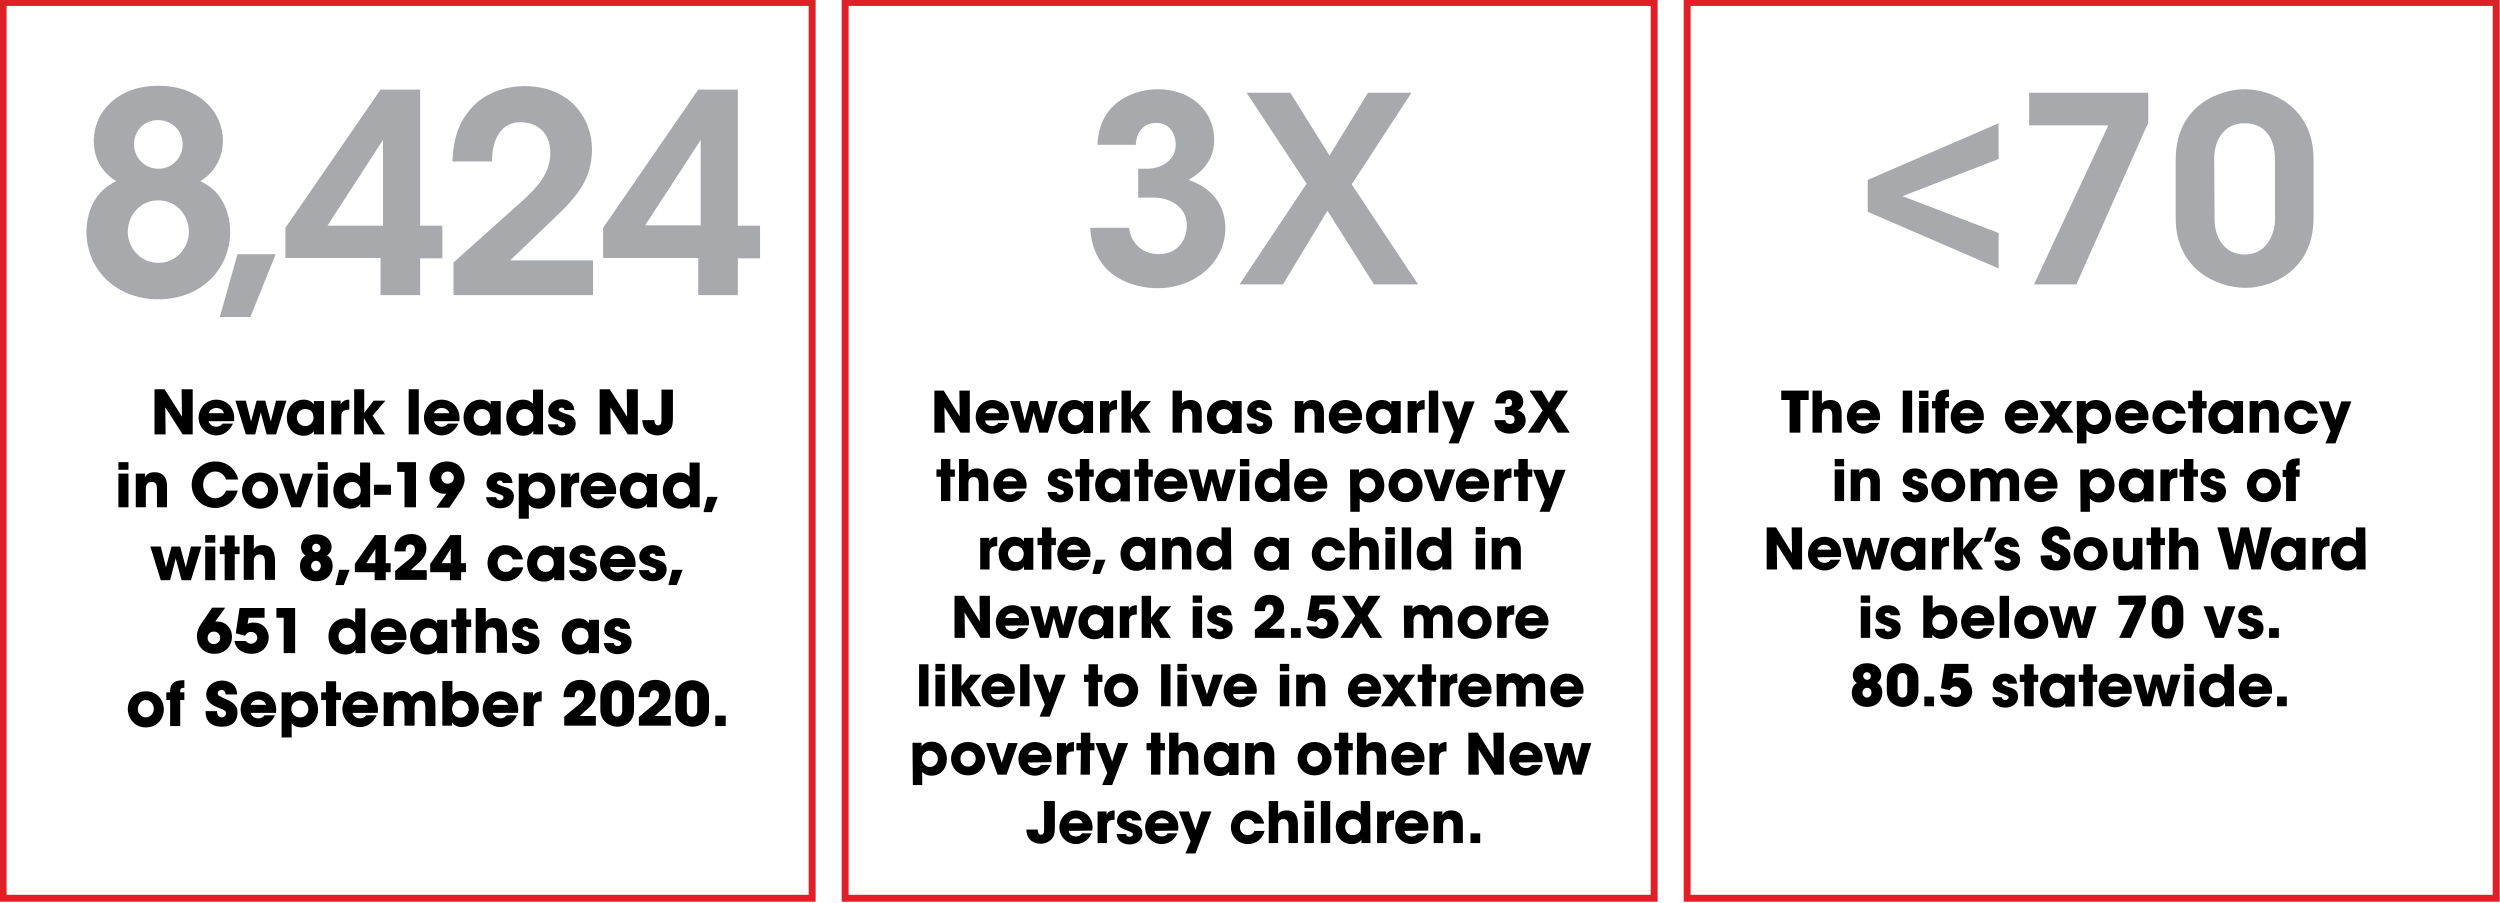 <?xml version="1.0" encoding="utf-8"?>
<!-- Generator: Adobe Illustrator 24.2.1, SVG Export Plug-In . SVG Version: 6.00 Build 0)  -->
<svg version="1.1" id="Layer_1" xmlns="http://www.w3.org/2000/svg" xmlns:xlink="http://www.w3.org/1999/xlink" x="0px" y="0px"
	 viewBox="0 0 720 260" style="enable-background:new 0 0 720 260;" xml:space="preserve">
<style type="text/css">
	.st0{fill:#FFFFFF;}
	.st1{clip-path:url(#SVGID_2_);fill:#A7A9AC;}
	.st2{clip-path:url(#SVGID_4_);fill:#A7A9AC;}
	.st3{clip-path:url(#SVGID_6_);}
	.st4{clip-path:url(#SVGID_8_);}
	.st5{clip-path:url(#SVGID_10_);}
	.st6{clip-path:url(#SVGID_12_);}
	.st7{clip-path:url(#SVGID_14_);}
	.st8{clip-path:url(#SVGID_16_);}
	.st9{clip-path:url(#SVGID_18_);}
	.st10{clip-path:url(#SVGID_20_);}
	.st11{clip-path:url(#SVGID_22_);}
	.st12{clip-path:url(#SVGID_24_);}
	.st13{clip-path:url(#SVGID_26_);}
	.st14{clip-path:url(#SVGID_28_);}
	.st15{clip-path:url(#SVGID_30_);fill:none;stroke:#E01F26;stroke-width:2;}
	.st16{clip-path:url(#SVGID_32_);fill:none;stroke:#E01F26;stroke-width:2;}
	.st17{clip-path:url(#SVGID_34_);fill:none;stroke:#E01F26;stroke-width:2;}
	.st18{fill:#A7A9AC;}
</style>
<rect x="-0.1" class="st0" width="720.1" height="260"/>
<g>
	<g>
		<g>
			<defs>
				<rect id="SVGID_1_" x="-0.1" y="-0.3" width="720" height="260"/>
			</defs>
			<clipPath id="SVGID_2_">
				<use xlink:href="#SVGID_1_"  style="overflow:visible;"/>
			</clipPath>
			<path class="st1" d="M357,81.9h12.5l12.8-21.2l13.4,21.2h12.7l-19.1-28.8l17.2-26.4H394l-11.1,18.1l-11.3-18.1H359l17.3,26.2
				L357,81.9z M327.1,41.7c0.1-2.5,1.3-6.3,6-6.3c3.6,0,5.5,3,5.5,6.3c0,4.7-4.5,6.9-8.3,6.9h-2.5v8.3h4.5c4.3,0,9.5,2.5,9.5,7.9
				c0,4.6-2.8,8.4-8.2,8.4c-5.4-0.1-8.1-4.1-8.4-7.6H314c0.1,2.5,0.7,6.6,3.2,10c3.4,5,10.1,7.4,16.2,7.4c10.8,0,19.5-7.5,19.5-17.3
				c0-2.5-0.5-10.4-10.6-13.9c2.8-1.6,7.4-4.8,7.4-11.6c0-8-6.5-14.5-16.2-14.5c-7.2,0-17.1,4-17.4,16L327.1,41.7L327.1,41.7z"/>
		</g>
	</g>
	<g>
		<g>
			<defs>
				<rect id="SVGID_3_" x="-0.1" y="-0.3" width="720" height="260"/>
			</defs>
			<clipPath id="SVGID_4_">
				<use xlink:href="#SVGID_3_"  style="overflow:visible;"/>
			</clipPath>
			<path class="st2" d="M637.7,45.6c0-4.8,2.5-10.1,8.7-10.1c7.6,0,8.8,6.9,8.8,10.1v17.6c0,4.3-2.5,10.1-8.7,10.1
				c-6,0-8.7-5.1-8.7-10.1L637.7,45.6L637.7,45.6z M626.6,62.8c0,15.1,12.3,20.1,20.1,20.1c7.7,0,19.6-5.1,19.6-20.1v-17
				c0-14.9-12-20.1-19.8-20.1c-6.9,0-19.9,4.3-19.9,20.3L626.6,62.8L626.6,62.8z M584.4,26.7v9.4h22.8l-21.4,45.8H598l20.7-46.6
				v-8.6C618.7,26.7,584.4,26.7,584.4,26.7z M537.9,51.8V61l37.7,16.3V67.1l-27.7-10.6l27.7-10.7V35.5L537.9,51.8z"/>
		</g>
	</g>
	<g>
		<g>
			<defs>
				<rect id="SVGID_5_" x="-0.1" y="-0.3" width="720" height="260"/>
			</defs>
			<clipPath id="SVGID_6_">
				<use xlink:href="#SVGID_5_"  style="overflow:visible;"/>
			</clipPath>
			<path class="st3" d="M426.3,240h-2.8v2.8h2.8V240z M412.9,242.8h2.7v-5c0-0.9,0.2-1.9,1.6-1.9c1.2,0,1.4,0.9,1.4,1.9v5h2.7v-5.7
				c0-1.2-0.3-3.7-3.4-3.7c-1.6,0-2.2,0.8-2.5,1.3v-1h-2.5L412.9,242.8L412.9,242.8z M404.5,237.1c0.1-0.4,0.6-1.4,2-1.4s2,1,2,1.4
				H404.5z M411.3,239.2c0.2-1.7-0.1-3.1-1.3-4.4c-0.9-0.9-2.1-1.4-3.4-1.4c-2.8,0-4.8,2.3-4.8,4.9c0,2.7,2.2,4.8,4.8,4.8
				c0.9,0,1.8-0.3,2.6-0.8c0.8-0.5,1.4-1.3,1.9-2.3h-2.8c-0.3,0.5-0.8,0.9-1.7,0.9c-1.1,0-2-0.6-2.1-1.6L411.3,239.2L411.3,239.2z
				 M396.6,242.8h2.7v-4.9c0-1.3,0.7-1.8,2.1-1.8h0.1v-2.7c-1.6,0-2.1,0.8-2.3,1.3v-1h-2.6L396.6,242.8L396.6,242.8z M387.4,238.2
				c0-1.1,0.7-2.3,2.3-2.3c0.6,0,1.2,0.2,1.6,0.6c0.4,0.4,0.7,1,0.7,1.6c0,0.7-0.2,1.3-0.6,1.7s-1,0.7-1.7,0.7
				C388.4,240.6,387.4,239.6,387.4,238.2L387.4,238.2z M394.6,230.7h-2.7v2.8v1c-0.3-0.3-1.1-1.1-2.7-1.1c-2.3,0-4.5,1.8-4.5,4.8
				c0,2.7,1.8,4.9,4.6,4.9c1.8,0,2.5-0.9,2.8-1.3v1h2.6L394.6,230.7L394.6,230.7z M380.4,242.8h2.7v-12.1h-2.7V242.8z M375.7,242.8
				h2.7v-9.1h-2.7V242.8z M375.7,232.7h2.7v-2.1h-2.7V232.7z M365.4,242.8h2.7v-5.1c0-0.2,0-0.7,0.2-1.1c0.2-0.4,0.6-0.7,1.3-0.7
				c0.6,0,1,0.2,1.2,0.6c0.2,0.3,0.3,0.8,0.3,1.3v5h2.7v-5.1c0-1.2-0.1-2.2-0.6-3s-1.3-1.3-2.7-1.3c-1,0-1.9,0.3-2.4,1.1v-1.1v-2.7
				h-2.7V242.8z M361.3,239.3c-0.3,0.6-0.8,1.2-2,1.2c-1.3,0-2.2-1-2.2-2.3c0-0.7,0.2-1.2,0.6-1.7c0.4-0.4,0.9-0.7,1.6-0.6
				c1.1,0,1.7,0.7,2,1.3h2.8c-0.5-2.2-2.4-3.8-4.8-3.8c-2.7,0-4.8,2.2-4.8,4.8c0,2.7,2.1,4.9,4.9,4.9c2.5,0,4.3-1.7,4.8-3.8
				L361.3,239.3L361.3,239.3z M341.4,245.8h2.9l4.6-12.1H346l-1.7,5.3l-1.9-5.3h-2.9l3.4,8.6L341.4,245.8z M332.6,237.1
				c0.1-0.4,0.6-1.4,2-1.4s2,1,2,1.4H332.6z M339.3,239.2c0.2-1.7-0.1-3.1-1.3-4.4c-0.9-0.9-2.1-1.4-3.4-1.4c-2.8,0-4.8,2.3-4.8,4.9
				c0,2.7,2.2,4.8,4.8,4.8c0.9,0,1.8-0.3,2.6-0.8c0.8-0.5,1.4-1.3,1.9-2.3h-2.8c-0.3,0.5-0.8,0.9-1.7,0.9c-1.1,0-2-0.6-2.1-1.6
				L339.3,239.2L339.3,239.2z M328.7,236.3c-0.2-2.4-2.3-2.9-3.5-2.9c-1.9,0-3.5,1.2-3.5,3.1c0,1.2,1,2,2.2,2.4
				c1.7,0.7,2.4,0.8,2.4,1.4c0,0.4-0.5,0.7-1,0.7c-0.1,0-0.9,0-1-0.8h-2.7c0.2,2.4,2.3,3,3.7,3c2,0,3.7-1.2,3.7-3.2
				s-1.6-2.4-3.2-2.9c-0.7-0.2-1.4-0.5-1.4-0.9c0-0.2,0.2-0.6,0.8-0.6c0.8,0,0.8,0.5,0.9,0.7H328.7z M316.1,242.8h2.7v-4.9
				c0-1.3,0.7-1.8,2.1-1.8h0.1v-2.7c-1.6,0-2.1,0.8-2.3,1.3v-1h-2.6L316.1,242.8L316.1,242.8z M307.8,237.1c0.1-0.4,0.6-1.4,2-1.4
				s2,1,2,1.4H307.8z M314.6,239.2c0.2-1.7-0.1-3.1-1.3-4.4c-0.9-0.9-2.1-1.4-3.4-1.4c-2.8,0-4.8,2.3-4.8,4.9c0,2.7,2.2,4.8,4.8,4.8
				c0.9,0,1.8-0.3,2.6-0.8c0.8-0.5,1.4-1.3,1.9-2.3h-2.8c-0.3,0.5-0.8,0.9-1.7,0.9c-1.1,0-2-0.6-2.1-1.6L314.6,239.2L314.6,239.2z
				 M303.8,230.7h-3.1v8.1c0,0.3,0,0.7-0.1,1s-0.3,0.6-0.8,0.6c-0.7,0-0.8-0.6-0.9-1.1c0-0.1,0-0.2,0-0.4h-3.3c0,0.3,0,0.6,0.1,0.9
				c0.5,3.2,3.7,3.2,4,3.2c0.8,0,1.7-0.2,2.4-0.7c0.5-0.3,1.1-0.9,1.3-1.4c0.3-0.6,0.4-1.4,0.4-2.9V230.7z"/>
		</g>
	</g>
	<g>
		<g>
			<defs>
				<rect id="SVGID_7_" x="-0.1" y="-0.3" width="720" height="260"/>
			</defs>
			<clipPath id="SVGID_8_">
				<use xlink:href="#SVGID_7_"  style="overflow:visible;"/>
			</clipPath>
			<path class="st4" d="M447.4,223.1h2.5l1.5-5.9l1.6,5.9h2.5l2.8-9.1h-2.8l-1.4,5.7l-1.5-5.7h-2.3l-1.5,5.7l-1.4-5.7h-2.8
				L447.4,223.1z M437.5,217.4c0.1-0.4,0.6-1.4,2-1.4s2,1,2,1.4H437.5z M444.2,219.5c0.2-1.7-0.1-3.1-1.3-4.4
				c-0.9-0.9-2.1-1.4-3.4-1.4c-2.8,0-4.8,2.3-4.8,4.9c0,2.7,2.2,4.8,4.8,4.8c0.9,0,1.8-0.3,2.6-0.8c0.8-0.5,1.4-1.3,1.9-2.3h-2.8
				c-0.3,0.5-0.8,0.9-1.7,0.9c-1.1,0-2-0.6-2.1-1.6L444.2,219.5L444.2,219.5z M425.6,211h-2.7v12.1h3l-0.1-7.3l4.6,7.3h2.7V211h-3
				l0.1,7.4L425.6,211z M411.7,223.1h2.7v-4.9c0-1.3,0.7-1.8,2.1-1.8h0.1v-2.7c-1.6,0-2.1,0.8-2.3,1.3v-1h-2.6L411.7,223.1
				L411.7,223.1z M403.4,217.4c0.1-0.4,0.6-1.4,2-1.4s2,1,2,1.4H403.4z M410.2,219.5c0.2-1.7-0.1-3.1-1.3-4.4
				c-0.9-0.9-2.1-1.4-3.4-1.4c-2.8,0-4.8,2.3-4.8,4.9c0,2.7,2.2,4.8,4.8,4.8c0.9,0,1.8-0.3,2.6-0.8c0.8-0.5,1.4-1.3,1.9-2.3h-2.8
				c-0.3,0.5-0.8,0.9-1.7,0.9c-1.1,0-2-0.6-2.1-1.6L410.2,219.5L410.2,219.5z M390.8,223.1h2.7V218c0-0.2,0-0.7,0.2-1.1
				c0.2-0.4,0.6-0.7,1.3-0.7c0.6,0,1,0.2,1.2,0.6c0.2,0.3,0.3,0.8,0.3,1.3v5h2.7V218c0-1.2-0.1-2.2-0.6-3s-1.3-1.3-2.7-1.3
				c-1,0-1.9,0.3-2.4,1.1v-1.1V211h-2.7V223.1z M385.6,223.1h2.7v-7h1.3V214h-1.3v-3h-2.7v3h-1.3v2.1h1.3V223.1z M376.4,218.5
				c0-1.3,1-2.3,2.2-2.3s2.2,1,2.2,2.3s-1,2.3-2.2,2.3S376.4,219.9,376.4,218.5L376.4,218.5z M373.7,218.5c0,2.2,1.6,4.8,4.9,4.8
				s4.9-2.6,4.9-4.8s-1.6-4.8-4.9-4.8C375.3,213.7,373.7,216.3,373.7,218.5L373.7,218.5z M358.6,223.1h2.7v-5c0-0.9,0.2-1.9,1.6-1.9
				c1.2,0,1.4,0.9,1.4,1.9v5h2.7v-5.7c0-1.2-0.3-3.7-3.4-3.7c-1.6,0-2.2,0.8-2.5,1.3v-1h-2.5L358.6,223.1L358.6,223.1z M349.4,218.6
				c0-1,0.7-2.3,2.2-2.3c1.1,0,1.8,0.6,2.1,1.3c0.2,0.4,0.3,0.8,0.2,1.2c0,0.4-0.1,0.8-0.4,1.2c-0.3,0.6-0.9,1-1.9,1
				C350,220.9,349.4,219.4,349.4,218.6L349.4,218.6z M356.7,214H354v1c-0.4-0.6-1.2-1.3-2.7-1.3c-2.4,0-4.6,1.9-4.6,4.9
				c0,2.6,1.7,4.9,4.6,4.9c1.1,0,2.2-0.4,2.7-1.3v1h2.7V214z M336.7,223.1h2.7V218c0-0.2,0-0.7,0.2-1.1c0.2-0.4,0.6-0.7,1.3-0.7
				c0.6,0,1,0.2,1.2,0.6c0.2,0.3,0.3,0.8,0.3,1.3v5h2.7V218c0-1.2-0.1-2.2-0.6-3s-1.3-1.3-2.7-1.3c-1,0-1.9,0.3-2.4,1.1v-1.1V211
				h-2.7V223.1z M331.5,223.1h2.7v-7h1.3V214h-1.3v-3h-2.7v3h-1.3v2.1h1.3V223.1z M317.4,226.1h2.9l4.6-12.1H322l-1.7,5.3l-1.9-5.3
				h-2.9l3.4,8.6L317.4,226.1z M311.2,223.1h2.7v-7h1.3V214H314v-3h-2.7v3H310v2.1h1.3L311.2,223.1L311.2,223.1z M304.4,223.1h2.7
				v-4.9c0-1.3,0.7-1.8,2.1-1.8h0.1v-2.7c-1.6,0-2.1,0.8-2.3,1.3v-1h-2.6L304.4,223.1L304.4,223.1z M296.1,217.4
				c0.1-0.4,0.6-1.4,2-1.4s2,1,2,1.4H296.1z M302.8,219.5c0.2-1.7-0.1-3.1-1.3-4.4c-0.9-0.9-2.1-1.4-3.4-1.4c-2.8,0-4.8,2.3-4.8,4.9
				c0,2.7,2.2,4.8,4.8,4.8c0.9,0,1.8-0.3,2.6-0.8c0.8-0.5,1.4-1.3,1.9-2.3h-2.8c-0.3,0.5-0.8,0.9-1.7,0.9c-1.1,0-2-0.6-2.1-1.6
				L302.8,219.5L302.8,219.5z M293.1,214h-2.8l-1.8,5.7l-1.8-5.7H284l3.3,9.1h2.6L293.1,214z M276.6,218.5c0-1.3,1-2.3,2.2-2.3
				s2.2,1,2.2,2.3s-1,2.3-2.2,2.3S276.6,219.9,276.6,218.5L276.6,218.5z M273.9,218.5c0,2.2,1.6,4.8,4.9,4.8s4.9-2.6,4.9-4.8
				s-1.6-4.8-4.9-4.8S273.9,216.3,273.9,218.5L273.9,218.5z M270.1,218.6c0,1.1-0.9,2.3-2.3,2.3c-0.6,0-1.2-0.3-1.6-0.7
				s-0.7-1-0.7-1.6c0-0.7,0.2-1.2,0.6-1.7c0.4-0.4,1-0.7,1.6-0.7C269.3,216.2,270.1,217.5,270.1,218.6L270.1,218.6z M262.9,226.1
				h2.7v-3v-0.8c0.3,0.3,1.1,1.1,2.7,1.1c2.6,0,4.4-2.1,4.4-4.8c0-2.1-1.2-5-4.4-5c-1.4,0-2.3,0.6-2.9,1.3v-1h-2.6L262.9,226.1
				L262.9,226.1z"/>
		</g>
	</g>
	<g>
		<g>
			<defs>
				<rect id="SVGID_9_" x="-0.1" y="-0.3" width="720" height="260"/>
			</defs>
			<clipPath id="SVGID_10_">
				<use xlink:href="#SVGID_9_"  style="overflow:visible;"/>
			</clipPath>
			<path class="st5" d="M449.3,197.7c0.1-0.4,0.6-1.4,2-1.4s2,1,2,1.4H449.3z M456,199.8c0.2-1.7-0.1-3.1-1.3-4.4
				c-0.9-0.9-2.1-1.4-3.4-1.4c-2.8,0-4.8,2.3-4.8,4.9c0,2.7,2.2,4.8,4.8,4.8c0.9,0,1.8-0.3,2.6-0.8c0.8-0.5,1.4-1.3,1.9-2.3H453
				c-0.3,0.5-0.8,0.9-1.7,0.9c-1.1,0-2-0.6-2.1-1.6L456,199.8L456,199.8z M431.1,203.4h2.7v-4.8c0-0.3,0-0.8,0.2-1.2
				s0.6-0.8,1.3-0.8c0.7,0,1,0.3,1.2,0.8c0.2,0.4,0.2,0.9,0.2,1.1v5h2.7v-5c0-0.3,0-0.7,0.2-1.1c0.2-0.4,0.6-0.8,1.3-0.8
				c0.7,0,1.1,0.3,1.2,0.7c0.2,0.4,0.2,0.9,0.2,1.3v4.8h2.7v-5c0-2-0.1-2.6-1-3.5c-0.7-0.8-1.8-0.9-2.4-0.9c-1,0-1.7,0.3-2.2,0.8
				c-0.3,0.2-0.5,0.5-0.7,0.8c-0.2-0.3-0.3-0.6-0.5-0.8c-0.7-0.7-1.5-0.9-2.1-0.9c-1,0-1.6,0.3-2,0.6s-0.6,0.6-0.6,0.6v-1H431
				L431.1,203.4L431.1,203.4z M422.8,197.7c0.1-0.4,0.6-1.4,2-1.4s2,1,2,1.4H422.8z M429.5,199.8c0.2-1.7-0.1-3.1-1.3-4.4
				c-0.9-0.9-2.1-1.4-3.4-1.4c-2.8,0-4.8,2.3-4.8,4.9c0,2.7,2.2,4.8,4.8,4.8c0.9,0,1.8-0.3,2.6-0.8c0.8-0.5,1.4-1.3,1.9-2.3h-2.8
				c-0.3,0.5-0.8,0.9-1.7,0.9c-1.1,0-2-0.6-2.1-1.6L429.5,199.8L429.5,199.8z M414.8,203.4h2.7v-4.9c0-1.3,0.7-1.8,2.1-1.8h0.1V194
				c-1.6,0-2.1,0.8-2.3,1.3v-1h-2.6L414.8,203.4L414.8,203.4z M409.6,203.4h2.7v-7h1.3v-2.1h-1.3v-3h-2.7v3h-1.3v2.1h1.3V203.4z
				 M397.7,203.4h3.3l1.9-2.8l1.8,2.8h3.3l-3.5-4.9l3.1-4.2h-3.2l-1.5,2.4l-1.5-2.4h-3.3l3.1,4.2L397.7,203.4z M391,197.7
				c0.1-0.4,0.6-1.4,2-1.4s2,1,2,1.4H391z M397.7,199.8c0.2-1.7-0.1-3.1-1.3-4.4c-0.9-0.9-2.1-1.4-3.4-1.4c-2.8,0-4.8,2.3-4.8,4.9
				c0,2.7,2.2,4.8,4.8,4.8c0.9,0,1.8-0.3,2.6-0.8c0.8-0.5,1.4-1.3,1.9-2.3h-2.8c-0.3,0.5-0.8,0.9-1.7,0.9c-1.1,0-2-0.6-2.1-1.6
				L397.7,199.8L397.7,199.8z M373.3,203.4h2.7v-5c0-0.9,0.2-1.9,1.6-1.9c1.2,0,1.4,0.9,1.4,1.9v5h2.7v-5.7c0-1.2-0.3-3.7-3.4-3.7
				c-1.6,0-2.2,0.8-2.5,1.3v-1h-2.5L373.3,203.4L373.3,203.4z M368.6,203.4h2.7v-9.1h-2.7V203.4z M368.6,193.3h2.7v-2.1h-2.7V193.3z
				 M355.2,197.7c0.1-0.4,0.6-1.4,2-1.4s2,1,2,1.4H355.2z M361.9,199.8c0.2-1.7-0.1-3.1-1.3-4.4c-0.9-0.9-2.1-1.4-3.4-1.4
				c-2.8,0-4.8,2.3-4.8,4.9c0,2.7,2.2,4.8,4.8,4.8c0.9,0,1.8-0.3,2.6-0.8c0.8-0.5,1.4-1.3,1.9-2.3h-2.8c-0.3,0.5-0.8,0.9-1.7,0.9
				c-1.1,0-2-0.6-2.1-1.6L361.9,199.8L361.9,199.8z M352.2,194.3h-2.8l-1.8,5.7l-1.8-5.7H343l3.3,9.1h2.6L352.2,194.3z M339.1,203.4
				h2.7v-9.1h-2.7V203.4z M339.1,193.3h2.7v-2.1h-2.7V193.3z M334.4,203.4h2.7v-12.1h-2.7V203.4z M320.7,198.8c0-1.3,1-2.3,2.2-2.3
				s2.2,1,2.2,2.3s-1,2.3-2.2,2.3S320.7,200.2,320.7,198.8L320.7,198.8z M318,198.8c0,2.2,1.6,4.8,4.9,4.8s4.9-2.6,4.9-4.8
				s-1.6-4.8-4.9-4.8S318,196.6,318,198.8L318,198.8z M313.5,203.4h2.7v-7h1.3v-2.1h-1.3v-3h-2.7v3h-1.3v2.1h1.3V203.4z
				 M299.4,206.4h2.9l4.6-12.1H304l-1.7,5.3l-1.9-5.3h-2.9l3.4,8.6L299.4,206.4z M293.8,203.4h2.7v-12.1h-2.7V203.4z M285.4,197.7
				c0.1-0.4,0.6-1.4,2-1.4s2,1,2,1.4H285.4z M292.2,199.8c0.2-1.7-0.1-3.1-1.3-4.4c-0.9-0.9-2.1-1.4-3.4-1.4c-2.8,0-4.8,2.3-4.8,4.9
				c0,2.7,2.2,4.8,4.8,4.8c0.9,0,1.8-0.3,2.6-0.8c0.8-0.5,1.4-1.3,1.9-2.3h-2.8c-0.3,0.5-0.8,0.9-1.7,0.9c-1.1,0-2-0.6-2.1-1.6
				L292.2,199.8L292.2,199.8z M274.2,203.4h2.7V199l2.6,4.4h3.1l-3.3-5.1l3.4-4h-3.2l-2.6,3.3v-6.3h-2.7V203.4z M269.4,203.4h2.7
				v-9.1h-2.7V203.4z M269.4,193.3h2.7v-2.1h-2.7V193.3z M264.7,203.4h2.7v-12.1h-2.7V203.4z"/>
		</g>
	</g>
	<g>
		<g>
			<defs>
				<rect id="SVGID_11_" x="-0.1" y="-0.3" width="720" height="260"/>
			</defs>
			<clipPath id="SVGID_12_">
				<use xlink:href="#SVGID_11_"  style="overflow:visible;"/>
			</clipPath>
			<path class="st6" d="M439.2,178c0.1-0.4,0.6-1.4,2-1.4s2,1,2,1.4H439.2z M445.9,180.1c0.2-1.7-0.1-3.1-1.3-4.4
				c-0.9-0.9-2.1-1.4-3.4-1.4c-2.8,0-4.8,2.3-4.8,4.9c0,2.7,2.2,4.8,4.8,4.8c0.9,0,1.8-0.3,2.6-0.8c0.8-0.5,1.4-1.3,1.9-2.3h-2.8
				c-0.3,0.5-0.8,0.9-1.7,0.9c-1.1,0-2-0.6-2.1-1.6L445.9,180.1L445.9,180.1z M431.2,183.7h2.7v-4.9c0-1.3,0.7-1.8,2.1-1.8h0.1v-2.7
				c-1.6,0-2.1,0.8-2.3,1.3v-1h-2.6L431.2,183.7L431.2,183.7z M422.6,179.2c0-1.3,1-2.3,2.2-2.3s2.2,1,2.2,2.3s-1,2.3-2.2,2.3
				S422.6,180.5,422.6,179.2L422.6,179.2z M419.8,179.2c0,2.2,1.6,4.8,4.9,4.8s4.9-2.6,4.9-4.8s-1.6-4.8-4.9-4.8
				S419.8,176.9,419.8,179.2L419.8,179.2z M404.4,183.7h2.7v-4.8c0-0.3,0-0.8,0.2-1.2s0.6-0.8,1.3-0.8c0.7,0,1,0.3,1.2,0.8
				c0.2,0.4,0.2,0.9,0.2,1.1v5h2.7v-5c0-0.3,0-0.7,0.2-1.1c0.2-0.4,0.6-0.8,1.3-0.8c0.7,0,1.1,0.3,1.2,0.7c0.2,0.4,0.2,0.9,0.2,1.3
				v4.8h2.7v-5c0-2-0.1-2.6-1-3.5c-0.7-0.8-1.8-0.9-2.4-0.9c-1,0-1.7,0.3-2.2,0.8c-0.3,0.2-0.5,0.5-0.7,0.8
				c-0.2-0.3-0.3-0.6-0.5-0.8c-0.7-0.7-1.5-0.9-2.1-0.9c-1,0-1.6,0.3-2,0.6s-0.6,0.6-0.6,0.6v-1h-2.5L404.4,183.7L404.4,183.7z
				 M386,183.7h3.5l2.5-4.3l2.6,4.3h3.5l-4.2-6.4l3.7-5.7h-3.5l-2,3.5l-2.1-3.5h-3.5l3.8,5.7L386,183.7z M377.6,171.6l-1.1,6.9
				l2.5,0.6c0.4-0.8,1-1.1,1.6-1.1c1.1,0,1.7,0.8,1.7,1.6c0,0.9-0.8,1.6-1.6,1.6c-0.6,0-1.1-0.4-1.4-0.8h-3.1c0.4,1.9,2,3.5,4.6,3.5
				c3.3,0,4.7-2.6,4.7-4.4c0-1.7-1.2-4.1-4.1-4.1c-1,0-1.3,0.2-1.6,0.4l0.3-1.7h4.3v-2.6h-6.8V171.6z M374.6,180.9h-2.8v2.8h2.8
				V180.9z M361.3,183.7h8.6v-2.6h-4.3c0.8-0.7,1.5-1.4,2.2-2c1.6-1.4,2-2.5,2-4c0-2-1.4-3.8-4.1-3.8c-0.9,0-2.7,0.2-3.7,1.9
				c-0.7,1-0.7,2-0.7,2.8h3c0-0.9,0.2-1.9,1.2-1.9c0.7,0,1.3,0.4,1.3,1.4c0,1.3-0.8,2.1-2.1,3.1c-1.1,0.9-2.2,1.8-3.3,2.8v2.3H361.3
				z M354.7,177.2c-0.2-2.4-2.3-2.9-3.5-2.9c-1.9,0-3.5,1.2-3.5,3.1c0,1.2,1,2,2.2,2.4c1.7,0.7,2.4,0.8,2.4,1.4c0,0.4-0.5,0.7-1,0.7
				c-0.1,0-0.9,0-1-0.8h-2.7c0.2,2.4,2.3,3,3.7,3c2,0,3.7-1.2,3.7-3.2s-1.6-2.4-3.2-2.9c-0.7-0.2-1.4-0.5-1.4-0.9
				c0-0.2,0.2-0.6,0.8-0.6c0.8,0,0.8,0.5,0.9,0.7H354.7z M343.5,183.7h2.7v-9.1h-2.7V183.7z M343.5,173.6h2.7v-2.1h-2.7V173.6z
				 M328.8,183.7h2.7v-4.4l2.6,4.4h3.1l-3.3-5.1l3.4-4h-3.2l-2.6,3.3v-6.3h-2.7V183.7z M322.5,183.7h2.7v-4.9c0-1.3,0.7-1.8,2.1-1.8
				h0.1v-2.7c-1.6,0-2.1,0.8-2.3,1.3v-1h-2.6L322.5,183.7L322.5,183.7z M313.3,179.2c0-1,0.7-2.3,2.2-2.3c1.1,0,1.8,0.6,2.1,1.3
				c0.2,0.4,0.3,0.8,0.2,1.2c0,0.4-0.1,0.8-0.4,1.2c-0.3,0.6-0.9,1-1.9,1C313.9,181.5,313.3,180,313.3,179.2L313.3,179.2z
				 M320.6,174.6h-2.7v1c-0.4-0.6-1.2-1.3-2.7-1.3c-2.4,0-4.6,1.9-4.6,4.9c0,2.6,1.7,4.9,4.6,4.9c1.1,0,2.2-0.4,2.7-1.3v1h2.7V174.6
				z M299.5,183.7h2.5l1.5-5.9l1.6,5.9h2.5l2.8-9.1h-2.8l-1.4,5.7l-1.5-5.7h-2.3l-1.5,5.7l-1.4-5.7h-2.8L299.5,183.7z M289.5,178
				c0.1-0.4,0.6-1.4,2-1.4s2,1,2,1.4H289.5z M296.3,180.1c0.2-1.7-0.1-3.1-1.3-4.4c-0.9-0.9-2.1-1.4-3.4-1.4c-2.8,0-4.8,2.3-4.8,4.9
				c0,2.7,2.2,4.8,4.8,4.8c0.9,0,1.8-0.3,2.6-0.8c0.8-0.5,1.4-1.3,1.9-2.3h-2.8c-0.3,0.5-0.8,0.9-1.7,0.9c-1.1,0-2-0.6-2.1-1.6
				L296.3,180.1L296.3,180.1z M277.6,171.6h-2.7v12.1h3l-0.1-7.3l4.6,7.3h2.7v-12.1h-3l0.1,7.4L277.6,171.6z"/>
		</g>
	</g>
	<g>
		<g>
			<defs>
				<rect id="SVGID_13_" x="-0.1" y="-0.3" width="720" height="260"/>
			</defs>
			<clipPath id="SVGID_14_">
				<use xlink:href="#SVGID_13_"  style="overflow:visible;"/>
			</clipPath>
			<path class="st7" d="M429.6,164h2.7v-5c0-0.9,0.2-1.9,1.6-1.9c1.2,0,1.4,0.9,1.4,1.9v5h2.7v-5.7c0-1.2-0.3-3.7-3.4-3.7
				c-1.6,0-2.2,0.8-2.5,1.3v-1h-2.5L429.6,164L429.6,164z M425,164h2.7v-9.1H425V164z M425,153.9h2.7v-2.1H425V153.9z M410.7,159.4
				c0-1.1,0.7-2.3,2.3-2.3c0.6,0,1.2,0.2,1.6,0.6c0.4,0.4,0.7,1,0.7,1.6c0,0.7-0.2,1.3-0.6,1.7s-1,0.7-1.7,0.7
				C411.7,161.8,410.7,160.8,410.7,159.4L410.7,159.4z M417.9,151.9h-2.7v2.8v1c-0.3-0.3-1.1-1.1-2.7-1.1c-2.3,0-4.5,1.8-4.5,4.8
				c0,2.7,1.8,4.9,4.6,4.9c1.8,0,2.5-0.9,2.8-1.3v1h2.6L417.9,151.9L417.9,151.9z M403.7,164h2.7v-12.1h-2.7V164z M399,164h2.7v-9.1
				H399V164z M399,153.9h2.7v-2.1H399V153.9z M388.7,164h2.7v-5c0-0.2,0-0.7,0.2-1.1c0.2-0.4,0.6-0.7,1.3-0.7c0.6,0,1,0.2,1.2,0.6
				c0.2,0.3,0.3,0.8,0.3,1.3v5h2.7V159c0-1.2-0.1-2.2-0.6-3s-1.3-1.3-2.7-1.3c-1,0-1.9,0.3-2.4,1.1v-1.1V152h-2.7V164z M384.6,160.6
				c-0.3,0.6-0.8,1.2-2,1.2c-1.3,0-2.2-1-2.2-2.3c0-0.7,0.2-1.2,0.6-1.7c0.4-0.4,0.9-0.7,1.6-0.6c1.1,0,1.7,0.7,2,1.3h2.8
				c-0.5-2.2-2.4-3.8-4.8-3.8c-2.7,0-4.8,2.2-4.8,4.8c0,2.7,2.1,4.9,4.9,4.9c2.5,0,4.3-1.7,4.8-3.8L384.6,160.6L384.6,160.6z
				 M363.9,159.5c0-1,0.7-2.3,2.2-2.3c1.1,0,1.8,0.6,2.1,1.3c0.2,0.4,0.3,0.8,0.2,1.2c0,0.4-0.1,0.8-0.4,1.2c-0.3,0.6-0.9,1-1.9,1
				C364.5,161.8,363.9,160.3,363.9,159.5L363.9,159.5z M371.2,154.9h-2.7v1c-0.4-0.6-1.2-1.3-2.7-1.3c-2.4,0-4.6,1.9-4.6,4.9
				c0,2.6,1.7,4.9,4.6,4.9c1.1,0,2.2-0.4,2.7-1.3v1h2.7V154.9z M347.4,159.4c0-1.1,0.7-2.3,2.3-2.3c0.6,0,1.2,0.2,1.6,0.6
				c0.4,0.4,0.7,1,0.7,1.6c0,0.7-0.2,1.3-0.6,1.7s-1,0.7-1.7,0.7C348.4,161.8,347.4,160.8,347.4,159.4L347.4,159.4z M354.5,151.9
				h-2.7v2.8v1c-0.3-0.3-1.1-1.1-2.7-1.1c-2.3,0-4.5,1.8-4.5,4.8c0,2.7,1.8,4.9,4.6,4.9c1.8,0,2.5-0.9,2.8-1.3v1h2.6L354.5,151.9
				L354.5,151.9z M334.7,164h2.7v-5c0-0.9,0.2-1.9,1.6-1.9c1.2,0,1.4,0.9,1.4,1.9v5h2.7v-5.7c0-1.2-0.3-3.7-3.4-3.7
				c-1.6,0-2.2,0.8-2.5,1.3v-1h-2.5L334.7,164L334.7,164z M325.4,159.5c0-1,0.7-2.3,2.2-2.3c1.1,0,1.8,0.6,2.1,1.3
				c0.2,0.4,0.3,0.8,0.2,1.2c0,0.4-0.1,0.8-0.4,1.2c-0.3,0.6-0.9,1-1.9,1C326.1,161.8,325.4,160.3,325.4,159.5L325.4,159.5z
				 M332.7,154.9H330v1c-0.4-0.6-1.2-1.3-2.7-1.3c-2.4,0-4.6,1.9-4.6,4.9c0,2.6,1.7,4.9,4.6,4.9c1.1,0,2.2-0.4,2.7-1.3v1h2.7V154.9z
				 M318.4,161.2h-2.8l-1,4.1h2.2L318.4,161.2z M307.3,158.3c0.1-0.4,0.6-1.4,2-1.4s2,1,2,1.4H307.3z M314,160.4
				c0.2-1.7-0.1-3.1-1.3-4.4c-0.9-0.9-2.1-1.4-3.4-1.4c-2.8,0-4.8,2.3-4.8,4.9c0,2.7,2.2,4.8,4.8,4.8c0.9,0,1.8-0.3,2.6-0.8
				c0.8-0.5,1.4-1.3,1.9-2.3H311c-0.3,0.5-0.8,0.9-1.7,0.9c-1.1,0-2-0.6-2.1-1.6L314,160.4L314,160.4z M300.1,164h2.7v-7h1.3v-2.1
				h-1.3v-3h-2.7v3h-1.3v2.1h1.3V164z M290.3,159.5c0-1,0.7-2.3,2.2-2.3c1.1,0,1.8,0.6,2.1,1.3c0.2,0.4,0.3,0.8,0.2,1.2
				c0,0.4-0.1,0.8-0.4,1.2c-0.3,0.6-0.9,1-1.9,1C291,161.8,290.3,160.3,290.3,159.5L290.3,159.5z M297.6,154.9h-2.7v1
				c-0.4-0.6-1.2-1.3-2.7-1.3c-2.4,0-4.6,1.9-4.6,4.9c0,2.6,1.7,4.9,4.6,4.9c1.1,0,2.2-0.4,2.7-1.3v1h2.7V154.9z M282.3,164h2.7
				v-4.9c0-1.3,0.7-1.8,2.1-1.8h0.1v-2.7c-1.6,0-2.1,0.8-2.3,1.3v-1h-2.6L282.3,164L282.3,164z"/>
		</g>
	</g>
	<g>
		<g>
			<defs>
				<rect id="SVGID_15_" x="-0.1" y="-0.3" width="720" height="260"/>
			</defs>
			<clipPath id="SVGID_16_">
				<use xlink:href="#SVGID_15_"  style="overflow:visible;"/>
			</clipPath>
			<path class="st8" d="M443.4,147.4h2.9l4.6-12.1H448l-1.7,5.3l-1.9-5.3h-2.9l3.4,8.6L443.4,147.4z M437.3,144.3h2.7v-7h1.3v-2.1
				H440v-3h-2.7v3H436v2.1h1.3V144.3z M430.4,144.3h2.7v-4.9c0-1.3,0.7-1.8,2.1-1.8h0.1v-2.7c-1.6,0-2.1,0.8-2.3,1.3v-1h-2.6
				L430.4,144.3L430.4,144.3z M422.1,138.6c0.1-0.4,0.6-1.4,2-1.4s2,1,2,1.4H422.1z M428.8,140.7c0.2-1.7-0.1-3.1-1.3-4.4
				c-0.9-0.9-2.1-1.4-3.4-1.4c-2.8,0-4.8,2.3-4.8,4.9c0,2.7,2.2,4.8,4.8,4.8c0.9,0,1.8-0.3,2.6-0.8c0.8-0.5,1.4-1.3,1.9-2.3h-2.8
				c-0.3,0.5-0.8,0.9-1.7,0.9c-1.1,0-2-0.6-2.1-1.6L428.8,140.7L428.8,140.7z M419.1,135.2h-2.8l-1.8,5.7l-1.8-5.7H410l3.3,9.1h2.6
				L419.1,135.2z M402.6,139.8c0-1.3,1-2.3,2.2-2.3s2.2,1,2.2,2.3s-1,2.3-2.2,2.3S402.6,141.1,402.6,139.8L402.6,139.8z
				 M399.9,139.8c0,2.2,1.6,4.8,4.9,4.8s4.9-2.6,4.9-4.8s-1.6-4.8-4.9-4.8S399.9,137.5,399.9,139.8L399.9,139.8z M396.1,139.8
				c0,1.1-0.9,2.3-2.3,2.3c-0.6,0-1.2-0.3-1.6-0.7s-0.7-1-0.7-1.6c0-0.7,0.2-1.2,0.6-1.7c0.4-0.4,1-0.7,1.6-0.7
				C395.3,137.5,396.1,138.7,396.1,139.8L396.1,139.8z M388.9,147.4h2.7v-3v-0.8c0.3,0.3,1.1,1.1,2.7,1.1c2.6,0,4.4-2.2,4.4-4.8
				c0-2.1-1.2-5-4.4-5c-1.4,0-2.3,0.6-2.9,1.3v-1h-2.6L388.9,147.4L388.9,147.4z M375.5,138.6c0.1-0.4,0.6-1.4,2-1.4s2,1,2,1.4
				H375.5z M382.2,140.7c0.2-1.7-0.1-3.1-1.3-4.4c-0.9-0.9-2.1-1.4-3.4-1.4c-2.8,0-4.8,2.3-4.8,4.9c0,2.7,2.2,4.8,4.8,4.8
				c0.9,0,1.8-0.3,2.6-0.8c0.8-0.5,1.4-1.3,1.9-2.3h-2.8c-0.3,0.5-0.8,0.9-1.7,0.9c-1.1,0-2-0.6-2.1-1.6L382.2,140.7L382.2,140.7z
				 M364.1,139.7c0-1.1,0.7-2.3,2.3-2.3c0.6,0,1.2,0.2,1.6,0.6c0.4,0.4,0.7,1,0.7,1.6c0,0.7-0.2,1.3-0.6,1.7s-1,0.7-1.7,0.7
				C365.1,142.1,364.1,141.1,364.1,139.7L364.1,139.7z M371.3,132.2h-2.7v2.8v1c-0.3-0.3-1.1-1.1-2.7-1.1c-2.3,0-4.5,1.8-4.5,4.8
				c0,2.7,1.8,4.9,4.6,4.9c1.8,0,2.5-0.9,2.8-1.3v1h2.6L371.3,132.2L371.3,132.2z M357.1,144.3h2.7v-9.1h-2.7V144.3z M357.1,134.3
				h2.7v-2.1h-2.7V134.3z M345,144.3h2.5l1.5-5.9l1.6,5.9h2.5l2.8-9.1h-2.8l-1.4,5.7l-1.5-5.7H348l-1.5,5.7l-1.4-5.7h-2.8L345,144.3
				z M335.1,138.6c0.1-0.4,0.6-1.4,2-1.4s2,1,2,1.4H335.1z M341.9,140.7c0.2-1.7-0.1-3.1-1.3-4.4c-0.9-0.9-2.1-1.4-3.4-1.4
				c-2.8,0-4.8,2.3-4.8,4.9c0,2.7,2.2,4.8,4.8,4.8c0.9,0,1.8-0.3,2.6-0.8c0.8-0.5,1.4-1.3,1.9-2.3h-2.8c-0.3,0.5-0.8,0.9-1.7,0.9
				c-1.1,0-2-0.6-2.1-1.6L341.9,140.7L341.9,140.7z M328,144.3h2.7v-7h1.3v-2.1h-1.3v-3H328v3h-1.3v2.1h1.3V144.3z M318.2,139.8
				c0-1,0.7-2.3,2.2-2.3c1.1,0,1.8,0.6,2.1,1.3c0.2,0.4,0.3,0.8,0.2,1.2c0,0.4-0.1,0.8-0.4,1.2c-0.3,0.6-0.9,1-1.9,1
				C318.8,142.1,318.2,140.7,318.2,139.8L318.2,139.8z M325.4,135.2h-2.7v1c-0.4-0.6-1.2-1.3-2.7-1.3c-2.4,0-4.6,1.9-4.6,4.9
				c0,2.6,1.7,4.9,4.6,4.9c1.1,0,2.2-0.4,2.7-1.3v1h2.7V135.2z M311,144.3h2.7v-7h1.3v-2.1h-1.3v-3H311v3h-1.3v2.1h1.3V144.3z
				 M308.8,137.8c-0.2-2.4-2.3-2.9-3.5-2.9c-1.9,0-3.5,1.2-3.5,3.1c0,1.2,1,2,2.2,2.4c1.7,0.7,2.4,0.8,2.4,1.4c0,0.4-0.5,0.7-1,0.7
				c-0.1,0-0.9,0-1-0.8h-2.7c0.2,2.4,2.3,3,3.7,3c2,0,3.7-1.2,3.7-3.2s-1.6-2.4-3.2-2.9c-0.7-0.2-1.4-0.5-1.4-0.9
				c0-0.2,0.2-0.6,0.8-0.6c0.8,0,0.8,0.5,0.9,0.7H308.8z M288.8,138.6c0.1-0.4,0.6-1.4,2-1.4s2,1,2,1.4H288.8z M295.6,140.7
				c0.2-1.7-0.1-3.1-1.3-4.4c-0.9-0.9-2.1-1.4-3.4-1.4c-2.8,0-4.8,2.3-4.8,4.9c0,2.7,2.2,4.8,4.8,4.8c0.9,0,1.8-0.3,2.6-0.8
				c0.8-0.5,1.4-1.3,1.9-2.3h-2.8c-0.3,0.5-0.8,0.9-1.7,0.9c-1.1,0-2-0.6-2.1-1.6L295.6,140.7L295.6,140.7z M276.2,144.3h2.7v-5.1
				c0-0.2,0-0.7,0.2-1.1c0.2-0.4,0.6-0.7,1.3-0.7c0.6,0,1,0.2,1.2,0.6c0.2,0.3,0.3,0.8,0.3,1.3v5h2.7v-5.1c0-1.2-0.1-2.2-0.6-3
				s-1.3-1.3-2.7-1.3c-1,0-1.9,0.3-2.4,1.1v-1.1v-2.7h-2.7V144.3z M271,144.3h2.7v-7h1.3v-2.1h-1.3v-3H271v3h-1.3v2.1h1.3V144.3z"/>
		</g>
	</g>
	<g>
		<g>
			<defs>
				<rect id="SVGID_17_" x="-0.1" y="-0.3" width="720" height="260"/>
			</defs>
			<clipPath id="SVGID_18_">
				<use xlink:href="#SVGID_17_"  style="overflow:visible;"/>
			</clipPath>
			<path class="st9" d="M440,124.6h3.5l2.5-4.3l2.6,4.3h3.5l-4.2-6.4l3.7-5.7h-3.5l-2,3.5l-2.1-3.5h-3.5l3.8,5.7L440,124.6z
				 M433.6,116c0-0.3,0-1.1,1-1.1c0.6,0,0.9,0.5,0.9,1.1c0,1.2-1.2,1.2-1.5,1.2h-0.5v2.3h1.1c0.4,0,1.6,0.1,1.6,1.2
				c0,0.8-0.4,1.4-1.3,1.4c-1.1,0-1.3-0.9-1.4-1.1h-3.1c0,0.4,0.1,1.4,0.7,2.2c0.8,1.2,2.4,1.7,3.8,1.7c2.4,0,4.5-1.7,4.5-3.8
				c0-0.4,0-2.2-2.3-2.9c0.4-0.2,1.6-0.9,1.6-2.5c0-1.7-1.4-3.3-3.8-3.3c-0.8,0-1.9,0.2-2.7,0.8c-0.8,0.6-1.4,1.5-1.5,3h2.9
				L433.6,116L433.6,116z M417.2,127.7h2.9l4.6-12.1h-2.9l-1.7,5.3l-1.9-5.3h-2.9l3.4,8.6L417.2,127.7z M411.5,124.6h2.7v-12.1h-2.7
				V124.6z M405.4,124.6h2.7v-4.9c0-1.3,0.7-1.8,2.1-1.8h0.1v-2.7c-1.6,0-2.1,0.8-2.3,1.3v-1h-2.6L405.4,124.6L405.4,124.6z
				 M396.1,120.1c0-1,0.7-2.3,2.2-2.3c1.1,0,1.8,0.6,2.1,1.3c0.2,0.4,0.3,0.8,0.2,1.2s-0.1,0.8-0.4,1.2c-0.3,0.6-0.9,1-1.9,1
				C396.8,122.4,396.1,121,396.1,120.1L396.1,120.1z M403.4,115.5h-2.7v1c-0.4-0.6-1.2-1.3-2.7-1.3c-2.4,0-4.6,1.9-4.6,4.9
				c0,2.6,1.7,4.9,4.6,4.9c1.1,0,2.2-0.4,2.7-1.3v1h2.7V115.5z M385.5,119c0.1-0.4,0.6-1.4,2-1.4s2,1,2,1.4H385.5z M392.2,121
				c0.2-1.7-0.1-3.1-1.3-4.4c-0.9-0.9-2.1-1.4-3.4-1.4c-2.8,0-4.8,2.3-4.8,4.9c0,2.7,2.2,4.8,4.8,4.8c0.9,0,1.8-0.3,2.6-0.8
				c0.8-0.5,1.4-1.3,1.9-2.3h-2.8c-0.3,0.5-0.8,0.9-1.7,0.9c-1.1,0-2-0.6-2.1-1.6L392.2,121L392.2,121z M372.9,124.6h2.7v-5
				c0-0.9,0.2-1.9,1.6-1.9c1.2,0,1.4,0.9,1.4,1.9v5h2.7v-5.7c0-1.2-0.3-3.7-3.4-3.7c-1.6,0-2.2,0.8-2.5,1.3v-1h-2.5L372.9,124.6
				L372.9,124.6z M366.2,118.1c-0.2-2.4-2.3-2.9-3.5-2.9c-1.9,0-3.5,1.2-3.5,3.1c0,1.2,1,2,2.2,2.4c1.7,0.7,2.4,0.8,2.4,1.4
				c0,0.4-0.5,0.7-1,0.7c-0.1,0-0.9,0-1-0.8H359c0.2,2.4,2.3,3,3.7,3c2,0,3.7-1.2,3.7-3.2s-1.6-2.4-3.2-2.9
				c-0.7-0.2-1.4-0.5-1.4-0.9c0-0.2,0.2-0.6,0.8-0.6c0.8,0,0.8,0.5,0.9,0.7C363.5,118.1,366.2,118.1,366.2,118.1z M350.3,120.1
				c0-1,0.7-2.3,2.2-2.3c1.1,0,1.8,0.6,2.1,1.3c0.2,0.4,0.3,0.8,0.2,1.2c0,0.4-0.1,0.8-0.4,1.2c-0.3,0.6-0.9,1-1.9,1
				C351,122.4,350.3,121,350.3,120.1L350.3,120.1z M357.6,115.5h-2.7v1c-0.4-0.6-1.2-1.3-2.7-1.3c-2.4,0-4.6,1.9-4.6,4.9
				c0,2.6,1.7,4.9,4.6,4.9c1.1,0,2.2-0.4,2.7-1.3v1h2.7V115.5z M337.7,124.6h2.7v-5.1c0-0.2,0-0.7,0.2-1.1s0.6-0.7,1.3-0.7
				c0.6,0,1,0.2,1.2,0.6c0.2,0.3,0.3,0.8,0.3,1.3v5h2.7v-5.1c0-1.2-0.1-2.2-0.6-3s-1.3-1.3-2.7-1.3c-1,0-1.9,0.3-2.4,1.1v-1.1v-2.7
				h-2.7V124.6z M323,124.6h2.7v-4.4l2.6,4.4h3.1l-3.3-5.1l3.4-4h-3.2l-2.6,3.3v-6.3H323V124.6z M316.8,124.6h2.7v-4.9
				c0-1.3,0.7-1.8,2.1-1.8h0.1v-2.7c-1.6,0-2.1,0.8-2.3,1.3v-1h-2.6L316.8,124.6L316.8,124.6z M307.5,120.1c0-1,0.7-2.3,2.2-2.3
				c1.1,0,1.8,0.6,2.1,1.3c0.2,0.4,0.3,0.8,0.2,1.2c0,0.4-0.1,0.8-0.4,1.2c-0.3,0.6-0.9,1-1.9,1C308.2,122.4,307.5,121,307.5,120.1
				L307.5,120.1z M314.8,115.5h-2.7v1c-0.4-0.6-1.2-1.3-2.7-1.3c-2.4,0-4.6,1.9-4.6,4.9c0,2.6,1.7,4.9,4.6,4.9
				c1.1,0,2.2-0.4,2.7-1.3v1h2.7V115.5z M293.7,124.6h2.5l1.5-5.9l1.6,5.9h2.5l2.8-9.1h-2.8l-1.4,5.7l-1.5-5.7h-2.3l-1.5,5.7
				l-1.4-5.7h-2.8L293.7,124.6z M283.8,119c0.1-0.4,0.6-1.4,2-1.4s2,1,2,1.4H283.8z M290.5,121c0.2-1.7-0.1-3.1-1.3-4.4
				c-0.9-0.9-2.1-1.4-3.4-1.4c-2.8,0-4.8,2.3-4.8,4.9c0,2.7,2.2,4.8,4.8,4.8c0.9,0,1.8-0.3,2.6-0.8c0.8-0.5,1.4-1.3,1.9-2.3h-2.8
				c-0.3,0.5-0.8,0.9-1.7,0.9c-1.1,0-2-0.6-2.1-1.6L290.5,121L290.5,121z M271.8,112.5h-2.7v12.1h3l-0.1-7.3l4.6,7.3h2.7v-12.1h-3
				l0.1,7.4L271.8,112.5z"/>
		</g>
	</g>
	<g>
		<g>
			<defs>
				<rect id="SVGID_19_" x="-0.1" y="-0.3" width="720" height="260"/>
			</defs>
			<clipPath id="SVGID_20_">
				<use xlink:href="#SVGID_19_"  style="overflow:visible;"/>
			</clipPath>
			<path class="st10" d="M658.6,200.6h-2.8v2.8h2.8V200.6z M647.6,197.7c0.1-0.4,0.6-1.4,2-1.4s2,1,2,1.4H647.6z M654.3,199.8
				c0.2-1.7-0.1-3.1-1.3-4.4c-0.9-0.9-2.1-1.4-3.4-1.4c-2.8,0-4.8,2.3-4.8,4.9c0,2.7,2.2,4.8,4.8,4.8c0.9,0,1.8-0.3,2.6-0.8
				s1.4-1.3,1.9-2.3h-2.8c-0.3,0.5-0.8,0.9-1.7,0.9c-1.1,0-2-0.6-2.1-1.6L654.3,199.8L654.3,199.8z M636.1,198.8
				c0-1,0.7-2.3,2.3-2.3c0.6,0,1.2,0.2,1.6,0.6c0.4,0.4,0.7,1,0.7,1.6c0,0.7-0.2,1.3-0.6,1.7s-1,0.7-1.7,0.7
				C637.1,201.2,636.1,200.2,636.1,198.8L636.1,198.8z M643.3,191.3h-2.7v2.8v1c-0.3-0.3-1.1-1.1-2.7-1.1c-2.3,0-4.5,1.8-4.5,4.8
				c0,2.7,1.8,4.9,4.6,4.9c1.8,0,2.5-0.9,2.8-1.3v1h2.6L643.3,191.3L643.3,191.3z M629.1,203.4h2.7v-9.1h-2.7V203.4z M629.1,193.3
				h2.7v-2.1h-2.7V193.3z M617.1,203.4h2.5l1.5-5.9l1.6,5.9h2.5l2.8-9.1h-2.8l-1.4,5.7l-1.5-5.7H620l-1.5,5.7l-1.4-5.7h-2.8
				L617.1,203.4z M607.2,197.7c0.1-0.4,0.6-1.4,2-1.4s2,1,2,1.4H607.2z M613.9,199.8c0.2-1.7-0.1-3.1-1.3-4.4
				c-0.9-0.9-2.1-1.4-3.4-1.4c-2.8,0-4.8,2.3-4.8,4.9c0,2.7,2.2,4.8,4.8,4.8c0.9,0,1.8-0.3,2.6-0.8s1.4-1.3,1.9-2.3h-2.8
				c-0.3,0.5-0.8,0.9-1.7,0.9c-1.1,0-2-0.6-2.1-1.6L613.9,199.8L613.9,199.8z M600,203.4h2.7v-7h1.3v-2.1h-1.3v-3H600v3h-1.3v2.1
				h1.3V203.4z M590.2,198.9c0-1,0.7-2.3,2.2-2.3c1.1,0,1.8,0.6,2.1,1.3c0.2,0.4,0.3,0.8,0.2,1.2c0,0.4-0.1,0.8-0.4,1.2
				c-0.3,0.6-0.9,1-1.9,1C590.9,201.2,590.2,199.7,590.2,198.9L590.2,198.9z M597.5,194.3h-2.7v1c-0.4-0.6-1.2-1.3-2.7-1.3
				c-2.4,0-4.6,1.9-4.6,4.9c0,2.6,1.7,4.9,4.6,4.9c1.1,0,2.2-0.4,2.7-1.3v1h2.7V194.3z M583,203.4h2.7v-7h1.3v-2.1h-1.3v-3H583v3
				h-1.3v2.1h1.3V203.4z M580.9,196.9c-0.2-2.4-2.3-2.9-3.5-2.9c-1.9,0-3.5,1.2-3.5,3.1c0,1.2,1,2,2.2,2.4c1.7,0.7,2.4,0.8,2.4,1.4
				c0,0.4-0.5,0.7-1,0.7c-0.1,0-0.9,0-1-0.8h-2.7c0.2,2.4,2.3,3,3.7,3c2,0,3.7-1.2,3.7-3.2s-1.6-2.4-3.2-2.9
				c-0.7-0.2-1.4-0.5-1.4-0.9c0-0.2,0.2-0.6,0.8-0.6c0.8,0,0.8,0.5,0.9,0.7H580.9z M560,191.3l-1,6.9l2.5,0.6c0.4-0.8,1-1.1,1.6-1.1
				c1.1,0,1.7,0.8,1.7,1.6c0,0.9-0.8,1.6-1.6,1.6c-0.6,0-1.1-0.4-1.4-0.8h-3.1c0.4,1.9,2,3.5,4.6,3.5c3.3,0,4.7-2.6,4.7-4.4
				c0-1.7-1.2-4.1-4.1-4.1c-1,0-1.3,0.2-1.6,0.4l0.3-1.7h4.3v-2.6H560V191.3z M557,200.6h-2.8v2.8h2.8V200.6z M546.5,195.6
				c0-0.7,0.2-1.8,1.4-1.8c1.4,0,1.4,1.4,1.4,1.8v3.5c0,0.4,0,1.8-1.4,1.8c-1.2,0-1.4-1.1-1.4-1.8V195.6z M543.4,199
				c0,3.4,2.8,4.6,4.6,4.6c1.9,0,4.5-1.2,4.5-4.6v-3.4c0-3.6-2.9-4.6-4.5-4.6c-1.7,0-4.6,1.1-4.6,4.6V199z M536.4,199.5
				c0-0.7,0.5-1.4,1.3-1.4c0.9,0,1.3,0.7,1.3,1.4c0,0.6-0.5,1.4-1.3,1.4S536.4,200.2,536.4,199.5L536.4,199.5z M536.6,194.7
				c0-0.7,0.5-1.1,1.1-1.1s1.1,0.5,1.1,1.1c0,0.7-0.5,1.1-1.1,1.1C537.2,195.8,536.6,195.3,536.6,194.7L536.6,194.7z M533.6,194.4
				c0,1.4,0.8,2,1.2,2.3c-1.1,0.6-1.5,1.7-1.5,2.8c0,2.4,1.8,4.1,4.4,4.1c2.6,0,4.4-1.7,4.4-4.1c0-1.1-0.3-2.2-1.5-2.8
				c0.4-0.3,1.2-1,1.2-2.3c0-1.6-1.3-3.4-4.1-3.4C534.9,191,533.6,192.8,533.6,194.4L533.6,194.4z"/>
		</g>
	</g>
	<g>
		<g>
			<defs>
				<rect id="SVGID_21_" x="-0.1" y="-0.3" width="720" height="260"/>
			</defs>
			<clipPath id="SVGID_22_">
				<use xlink:href="#SVGID_21_"  style="overflow:visible;"/>
			</clipPath>
			<path class="st11" d="M656.3,180.9h-2.8v2.8h2.8V180.9z M651.6,177.2c-0.2-2.4-2.3-2.9-3.5-2.9c-1.9,0-3.5,1.2-3.5,3.1
				c0,1.2,1,2,2.2,2.4c1.7,0.7,2.4,0.8,2.4,1.4c0,0.4-0.5,0.7-1,0.7c-0.1,0-0.9,0-1-0.8h-2.7c0.2,2.4,2.3,3,3.7,3
				c2,0,3.7-1.2,3.7-3.2s-1.6-2.4-3.2-2.9c-0.7-0.2-1.4-0.5-1.4-0.9c0-0.2,0.2-0.6,0.8-0.6c0.8,0,0.8,0.5,0.9,0.7H651.6z
				 M643.8,174.6H641l-1.8,5.7l-1.8-5.7h-2.8l3.3,9.1h2.6L643.8,174.6z M622.8,175.9c0-0.7,0.2-1.8,1.4-1.8c1.4,0,1.4,1.4,1.4,1.8
				v3.5c0,0.4,0,1.8-1.4,1.8c-1.2,0-1.4-1.1-1.4-1.8V175.9z M619.7,179.3c0,3.4,2.8,4.6,4.6,4.6c1.9,0,4.5-1.2,4.5-4.6V176
				c0-3.6-2.9-4.6-4.5-4.6c-1.7,0-4.6,1.1-4.6,4.6V179.3z M610.1,171.6v2.6h4.7l-4.5,9.5h3.4l4.3-9.8v-2.4L610.1,171.6L610.1,171.6z
				 M592.9,183.7h2.5l1.5-5.9l1.6,5.9h2.5l2.8-9.1H601l-1.4,5.7l-1.5-5.7h-2.3l-1.5,5.7l-1.4-5.7h-2.8L592.9,183.7z M582.9,179.2
				c0-1.3,1-2.3,2.2-2.3s2.2,1,2.2,2.3s-1,2.3-2.2,2.3S582.9,180.5,582.9,179.2L582.9,179.2z M580.1,179.2c0,2.2,1.6,4.8,4.9,4.8
				c3.3,0,4.9-2.6,4.9-4.8s-1.6-4.8-4.9-4.8C581.7,174.3,580.1,176.9,580.1,179.2L580.1,179.2z M575.9,183.7h2.7v-12.1h-2.7V183.7z
				 M567.5,178c0.1-0.4,0.6-1.4,2-1.4s2,1,2,1.4H567.5z M574.3,180.1c0.2-1.7-0.1-3.1-1.3-4.4c-0.9-0.9-2.1-1.4-3.4-1.4
				c-2.8,0-4.8,2.3-4.8,4.9c0,2.7,2.2,4.8,4.8,4.8c0.9,0,1.8-0.3,2.6-0.8s1.4-1.3,1.9-2.3h-2.8c-0.3,0.5-0.8,0.9-1.7,0.9
				c-1.1,0-2-0.6-2.1-1.6L574.3,180.1L574.3,180.1z M561,179.2c0,1.2-0.9,2.3-2.3,2.3c-1.4,0-2.2-1.1-2.2-2.3c0-1.1,0.8-2.3,2.3-2.3
				C560.1,176.8,561,178,561,179.2L561,179.2z M553.9,183.7h2.6v-1c0.4,0.7,1.4,1.3,2.6,1.3c2.3,0,4.6-1.6,4.6-4.9
				c0-3.4-2.6-4.8-4.5-4.8c-0.4,0-1.7,0-2.6,1v-0.7v-3.1h-2.7L553.9,183.7L553.9,183.7z M547.2,177.2c-0.2-2.4-2.3-2.9-3.5-2.9
				c-1.9,0-3.5,1.2-3.5,3.1c0,1.2,1,2,2.2,2.4c1.7,0.7,2.4,0.8,2.4,1.4c0,0.4-0.5,0.7-1,0.7c-0.1,0-0.9,0-1-0.8H540
				c0.2,2.4,2.3,3,3.7,3c2,0,3.7-1.2,3.7-3.2s-1.6-2.4-3.2-2.9c-0.7-0.2-1.4-0.5-1.4-0.9c0-0.2,0.2-0.6,0.8-0.6
				c0.8,0,0.8,0.5,0.9,0.7H547.2z M535.9,183.7h2.7v-9.1h-2.7V183.7z M535.9,173.6h2.7v-2.1h-2.7V173.6z"/>
		</g>
	</g>
	<g>
		<g>
			<defs>
				<rect id="SVGID_23_" x="-0.1" y="-0.3" width="720" height="260"/>
			</defs>
			<clipPath id="SVGID_24_">
				<use xlink:href="#SVGID_23_"  style="overflow:visible;"/>
			</clipPath>
			<path class="st12" d="M674,159.4c0-1.1,0.7-2.3,2.3-2.3c0.6,0,1.2,0.2,1.6,0.6c0.4,0.4,0.7,1,0.7,1.6c0,0.7-0.2,1.3-0.6,1.7
				c-0.4,0.4-1,0.7-1.7,0.7C675,161.8,674,160.8,674,159.4L674,159.4z M681.2,151.9h-2.7v2.8v1c-0.3-0.3-1.1-1.1-2.7-1.1
				c-2.3,0-4.5,1.8-4.5,4.8c0,2.7,1.8,4.9,4.6,4.9c1.8,0,2.5-0.9,2.8-1.3v1h2.6L681.2,151.9L681.2,151.9z M666,164h2.7v-4.9
				c0-1.3,0.7-1.8,2.1-1.8h0.1v-2.7c-1.6,0-2.1,0.8-2.3,1.3v-1H666V164z M656.8,159.5c0-1,0.7-2.3,2.2-2.3c1.1,0,1.8,0.6,2.1,1.3
				c0.2,0.4,0.3,0.8,0.2,1.2c0,0.4-0.1,0.8-0.4,1.2c-0.3,0.6-0.9,1-1.9,1C657.4,161.8,656.8,160.3,656.8,159.5L656.8,159.5z
				 M664,154.9h-2.7v1c-0.4-0.6-1.2-1.3-2.7-1.3c-2.4,0-4.6,1.9-4.6,4.9c0,2.6,1.7,4.9,4.6,4.9c1.1,0,2.2-0.4,2.7-1.3v1h2.7V154.9z
				 M641.9,164h2.8l1.8-7.9l1.9,7.9h2.7l3.2-12.1h-3.1l-1.7,7.9l-1.8-7.9h-2.4l-1.8,7.9l-1.7-7.9h-3.2L641.9,164z M624.7,164h2.7v-5
				c0-0.2,0-0.7,0.2-1.1c0.2-0.4,0.6-0.7,1.3-0.7c0.6,0,1,0.2,1.2,0.6c0.2,0.3,0.3,0.8,0.3,1.3v5h2.7V159c0-1.2-0.1-2.2-0.6-3
				s-1.3-1.3-2.7-1.3c-1,0-1.9,0.3-2.4,1.1v-1.1V152h-2.7V164z M619.5,164h2.7v-7h1.3v-2.1h-1.3v-3h-2.7v3h-1.3v2.1h1.3V164z
				 M617,154.9h-2.7v5c0,0.9-0.2,1.9-1.6,1.9c-1.2,0-1.4-0.9-1.4-1.9v-5h-2.7v5.7c0,1.2,0.3,3.7,3.4,3.7c1.6,0,2.2-0.8,2.5-1.3v1
				h2.5V154.9z M599.9,159.5c0-1.3,1-2.3,2.2-2.3s2.2,1,2.2,2.3s-1,2.3-2.2,2.3S599.9,160.8,599.9,159.5L599.9,159.5z M597.2,159.5
				c0,2.2,1.6,4.8,4.9,4.8s4.9-2.6,4.9-4.8s-1.6-4.8-4.9-4.8S597.2,157.2,597.2,159.5L597.2,159.5z M587.7,160
				c-0.1,2.4,1.2,4.3,4.4,4.3s4.2-2,4.2-3.9c0-1.4-0.6-2.5-2.8-3.5s-2.5-1.1-2.5-1.7c0-0.6,0.5-1,1.1-1c1,0,1,0.8,1.1,1.2h3.1
				c0-2.9-2.4-3.8-4.1-3.8c-2,0-4.2,1.3-4.2,3.7c0,2.3,2.1,3.1,3,3.5c1.9,0.8,2.4,1,2.4,1.6s-0.4,1.2-1.2,1.2
				c-0.4,0-1.3-0.2-1.3-1.7L587.7,160L587.7,160z M581.5,157.5c-0.2-2.4-2.3-2.9-3.5-2.9c-1.9,0-3.5,1.2-3.5,3.1c0,1.2,1,2,2.2,2.4
				c1.7,0.7,2.4,0.8,2.4,1.4c0,0.4-0.5,0.7-1,0.7c-0.1,0-0.9,0-1-0.8h-2.7c0.2,2.4,2.3,3,3.7,3c2,0,3.7-1.2,3.7-3.2
				s-1.6-2.4-3.2-2.9c-0.7-0.2-1.4-0.5-1.4-0.9c0-0.2,0.2-0.6,0.8-0.6c0.8,0,0.8,0.5,0.9,0.7H581.5z M571.3,156h2l1.7-4.1h-2.3
				L571.3,156z M562.7,164h2.7v-4.4l2.6,4.4h3.1l-3.3-5.1l3.4-4H568l-2.6,3.3v-6.3h-2.7V164z M556.4,164h2.7v-4.9
				c0-1.3,0.7-1.8,2.1-1.8h0.1v-2.7c-1.6,0-2.1,0.8-2.3,1.3v-1h-2.6V164z M547.2,159.5c0-1,0.7-2.3,2.2-2.3c1.1,0,1.8,0.6,2.1,1.3
				c0.2,0.4,0.3,0.8,0.2,1.2s-0.1,0.8-0.4,1.2c-0.3,0.6-0.9,1-1.9,1C547.8,161.8,547.2,160.3,547.2,159.5L547.2,159.5z M554.5,154.9
				h-2.7v1c-0.4-0.6-1.2-1.3-2.7-1.3c-2.4,0-4.6,1.9-4.6,4.9c0,2.6,1.7,4.9,4.6,4.9c1.1,0,2.2-0.4,2.7-1.3v1h2.7V154.9z M533.4,164
				h2.5l1.5-5.9l1.6,5.9h2.5l2.8-9.1h-2.8l-1.4,5.7l-1.5-5.7h-2.3l-1.5,5.7l-1.4-5.7h-2.8L533.4,164z M523.4,158.3
				c0.1-0.4,0.6-1.4,2-1.4s2,1,2,1.4H523.4z M530.2,160.4c0.2-1.7-0.1-3.1-1.3-4.4c-0.9-0.9-2.1-1.4-3.4-1.4c-2.8,0-4.8,2.3-4.8,4.9
				c0,2.7,2.2,4.8,4.8,4.8c0.9,0,1.8-0.3,2.6-0.8s1.4-1.3,1.9-2.3h-2.8c-0.3,0.5-0.8,0.9-1.7,0.9c-1.1,0-2-0.6-2.1-1.6L530.2,160.4
				L530.2,160.4z M511.5,151.9h-2.7V164h3l-0.1-7.3l4.6,7.3h2.7v-12.1h-3l0.1,7.4L511.5,151.9z"/>
		</g>
	</g>
	<g>
		<g>
			<defs>
				<rect id="SVGID_25_" x="-0.1" y="-0.3" width="720" height="260"/>
			</defs>
			<clipPath id="SVGID_26_">
				<use xlink:href="#SVGID_25_"  style="overflow:visible;"/>
			</clipPath>
			<path class="st13" d="M658.5,144.3h2.7v-7h1.1v-2.1h-1.1v-0.3c0-0.9,0.6-0.9,1.1-0.9v-2c-1.9,0-3.9,0.2-3.9,2.9v0.4h-1v2.1h1v6.9
				L658.5,144.3L658.5,144.3z M649.8,139.8c0-1.3,1-2.3,2.2-2.3s2.2,1,2.2,2.3s-1,2.3-2.2,2.3S649.8,141.1,649.8,139.8L649.8,139.8z
				 M647.1,139.8c0,2.2,1.6,4.8,4.9,4.8s4.9-2.6,4.9-4.8s-1.6-4.8-4.9-4.8S647.1,137.5,647.1,139.8L647.1,139.8z M640.8,137.8
				c-0.2-2.4-2.3-2.9-3.5-2.9c-1.9,0-3.5,1.2-3.5,3.1c0,1.2,1,2,2.2,2.4c1.7,0.7,2.4,0.8,2.4,1.4c0,0.4-0.5,0.7-1,0.7
				c-0.1,0-0.9,0-1-0.8h-2.7c0.2,2.4,2.3,3,3.7,3c2,0,3.7-1.2,3.7-3.2s-1.6-2.4-3.2-2.9c-0.7-0.2-1.4-0.5-1.4-0.9
				c0-0.2,0.2-0.6,0.8-0.6c0.8,0,0.8,0.5,0.9,0.7H640.8z M629,144.3h2.7v-7h1.3v-2.1h-1.3v-3H629v3h-1.3v2.1h1.3V144.3z
				 M622.2,144.3h2.7v-4.9c0-1.3,0.7-1.8,2.1-1.8h0.1v-2.7c-1.6,0-2.1,0.8-2.3,1.3v-1h-2.6V144.3z M612.9,139.8c0-1,0.7-2.3,2.2-2.3
				c1.1,0,1.8,0.6,2.1,1.3c0.2,0.4,0.3,0.8,0.2,1.2c0,0.4-0.1,0.8-0.4,1.2c-0.3,0.6-0.9,1-1.9,1
				C613.5,142.1,612.9,140.7,612.9,139.8L612.9,139.8z M620.2,135.2h-2.7v1c-0.4-0.6-1.2-1.3-2.7-1.3c-2.4,0-4.6,1.9-4.6,4.9
				c0,2.6,1.7,4.9,4.6,4.9c1.1,0,2.2-0.4,2.7-1.3v1h2.7V135.2z M606.4,139.8c0,1.1-0.9,2.3-2.3,2.3c-0.6,0-1.2-0.3-1.6-0.7
				c-0.4-0.4-0.7-1-0.7-1.6c0-0.7,0.2-1.2,0.6-1.7c0.4-0.4,1-0.7,1.6-0.7C605.6,137.5,606.4,138.7,606.4,139.8L606.4,139.8z
				 M599.2,147.4h2.7v-3v-0.8c0.3,0.3,1.1,1.1,2.7,1.1c2.6,0,4.4-2.2,4.4-4.8c0-2.1-1.2-5-4.4-5c-1.4,0-2.3,0.6-2.9,1.3v-1h-2.6
				L599.2,147.4L599.2,147.4z M585.8,138.6c0.1-0.4,0.6-1.4,2-1.4s2,1,2,1.4H585.8z M592.5,140.7c0.2-1.7-0.1-3.1-1.3-4.4
				c-0.9-0.9-2.1-1.4-3.4-1.4c-2.8,0-4.8,2.3-4.8,4.9c0,2.7,2.2,4.8,4.8,4.8c0.9,0,1.8-0.3,2.6-0.8s1.4-1.3,1.9-2.3h-2.8
				c-0.3,0.5-0.8,0.9-1.7,0.9c-1.1,0-2-0.6-2.1-1.6L592.5,140.7L592.5,140.7z M567.6,144.3h2.7v-4.8c0-0.3,0-0.8,0.2-1.2
				s0.6-0.8,1.3-0.8s1,0.3,1.2,0.8c0.2,0.4,0.2,0.9,0.2,1.1v5h2.7v-5c0-0.3,0-0.7,0.2-1.1c0.2-0.4,0.6-0.8,1.3-0.8s1.1,0.3,1.2,0.7
				c0.2,0.4,0.2,0.9,0.2,1.3v4.8h2.7v-5c0-2-0.1-2.6-1-3.5c-0.7-0.8-1.8-0.9-2.4-0.9c-1,0-1.7,0.3-2.2,0.8c-0.3,0.2-0.5,0.5-0.7,0.8
				c-0.2-0.3-0.3-0.6-0.5-0.8c-0.7-0.7-1.5-0.9-2.1-0.9c-1,0-1.6,0.3-2,0.6S570,136,570,136v-1h-2.5L567.6,144.3L567.6,144.3z
				 M559,139.8c0-1.3,1-2.3,2.2-2.3s2.2,1,2.2,2.3s-1,2.3-2.2,2.3S559,141.1,559,139.8L559,139.8z M556.2,139.8
				c0,2.2,1.6,4.8,4.9,4.8c3.3,0,4.9-2.6,4.9-4.8s-1.6-4.8-4.9-4.8C557.8,134.9,556.2,137.5,556.2,139.8L556.2,139.8z M555,137.8
				c-0.2-2.4-2.3-2.9-3.5-2.9c-1.9,0-3.5,1.2-3.5,3.1c0,1.2,1,2,2.2,2.4c1.7,0.7,2.4,0.8,2.4,1.4c0,0.4-0.5,0.7-1,0.7
				c-0.1,0-0.9,0-1-0.8h-2.7c0.2,2.4,2.3,3,3.7,3c2,0,3.7-1.2,3.7-3.2s-1.6-2.4-3.2-2.9c-0.7-0.2-1.4-0.5-1.4-0.9
				c0-0.2,0.2-0.6,0.8-0.6c0.8,0,0.8,0.5,0.9,0.7H555z M533,144.3h2.7v-5c0-0.9,0.2-1.9,1.6-1.9c1.2,0,1.4,0.9,1.4,1.9v5h2.7v-5.7
				c0-1.2-0.3-3.7-3.4-3.7c-1.6,0-2.2,0.8-2.5,1.3v-1H533V144.3z M528.4,144.3h2.7v-9.1h-2.7V144.3z M528.4,134.3h2.7v-2.1h-2.7
				V134.3z"/>
		</g>
	</g>
	<g>
		<g>
			<defs>
				<rect id="SVGID_27_" x="-0.1" y="-0.3" width="720" height="260"/>
			</defs>
			<clipPath id="SVGID_28_">
				<use xlink:href="#SVGID_27_"  style="overflow:visible;"/>
			</clipPath>
			<path class="st14" d="M669.7,127.7h2.9l4.6-12.1h-2.9l-1.7,5.3l-1.9-5.3h-2.9l3.4,8.6L669.7,127.7z M664.7,121.2
				c-0.3,0.6-0.8,1.2-2,1.2c-1.3,0-2.2-1-2.2-2.3c0-0.7,0.2-1.2,0.6-1.7c0.4-0.4,0.9-0.7,1.6-0.6c1.1,0,1.7,0.7,2,1.3h2.8
				c-0.5-2.2-2.4-3.8-4.8-3.8c-2.7,0-4.8,2.2-4.8,4.8c0,2.7,2.1,4.9,4.9,4.9c2.5,0,4.3-1.7,4.8-3.8H664.7z M647.9,124.6h2.7v-5
				c0-0.9,0.2-1.9,1.6-1.9c1.2,0,1.4,0.9,1.4,1.9v5h2.7v-5.7c0-1.2-0.3-3.7-3.4-3.7c-1.6,0-2.2,0.8-2.5,1.3v-1h-2.5V124.6z
				 M638.7,120.1c0-1,0.7-2.3,2.2-2.3c1.1,0,1.8,0.6,2.1,1.3c0.2,0.4,0.3,0.8,0.2,1.2c0,0.4-0.1,0.8-0.4,1.2c-0.3,0.6-0.9,1-1.9,1
				C639.3,122.4,638.7,121,638.7,120.1L638.7,120.1z M646,115.5h-2.7v1c-0.4-0.6-1.2-1.3-2.7-1.3c-2.4,0-4.6,1.9-4.6,4.9
				c0,2.6,1.7,4.9,4.6,4.9c1.1,0,2.2-0.4,2.7-1.3v1h2.7V115.5z M631.5,124.6h2.7v-7h1.3v-2.1h-1.3v-3h-2.7v3h-1.3v2.1h1.3V124.6z
				 M626.7,121.2c-0.3,0.6-0.8,1.2-2,1.2c-1.3,0-2.2-1-2.2-2.3c0-0.7,0.2-1.2,0.6-1.7c0.4-0.4,0.9-0.7,1.6-0.6c1.1,0,1.7,0.7,2,1.3
				h2.8c-0.5-2.2-2.4-3.8-4.8-3.8c-2.7,0-4.8,2.2-4.8,4.8c0,2.7,2.1,4.9,4.9,4.9c2.5,0,4.3-1.7,4.8-3.8H626.7z M611.9,119
				c0.1-0.4,0.6-1.4,2-1.4s2,1,2,1.4H611.9z M618.7,121c0.2-1.7-0.1-3.1-1.3-4.4c-0.9-0.9-2.1-1.4-3.4-1.4c-2.8,0-4.8,2.3-4.8,4.9
				c0,2.7,2.2,4.8,4.8,4.8c0.9,0,1.8-0.3,2.6-0.8s1.4-1.3,1.9-2.3h-2.8c-0.3,0.5-0.8,0.9-1.7,0.9c-1.1,0-2-0.6-2.1-1.6L618.7,121
				L618.7,121z M605.4,120.1c0,1.1-0.9,2.3-2.3,2.3c-0.6,0-1.2-0.3-1.6-0.7c-0.4-0.4-0.7-1-0.7-1.6c0-0.7,0.2-1.2,0.6-1.7
				c0.4-0.4,1-0.7,1.6-0.7C604.6,117.8,605.4,119,605.4,120.1L605.4,120.1z M598.2,127.7h2.7v-3v-0.8c0.3,0.3,1.1,1.1,2.7,1.1
				c2.6,0,4.4-2.2,4.4-4.8c0-2.1-1.2-5-4.4-5c-1.4,0-2.3,0.6-2.9,1.3v-1h-2.6L598.2,127.7L598.2,127.7z M586.9,124.6h3.3l1.9-2.8
				l1.8,2.8h3.3l-3.5-4.9l3.1-4.2h-3.2l-1.5,2.4l-1.5-2.4h-3.3l3.1,4.2L586.9,124.6z M580.2,119c0.1-0.4,0.6-1.4,2-1.4s2,1,2,1.4
				H580.2z M586.9,121c0.2-1.7-0.1-3.1-1.3-4.4c-0.9-0.9-2.1-1.4-3.4-1.4c-2.8,0-4.8,2.3-4.8,4.9c0,2.7,2.2,4.8,4.8,4.8
				c0.9,0,1.8-0.3,2.6-0.8s1.4-1.3,1.9-2.3h-2.8c-0.3,0.5-0.8,0.9-1.7,0.9c-1.1,0-2-0.6-2.1-1.6L586.9,121L586.9,121z M564.5,119
				c0.1-0.4,0.6-1.4,2-1.4s2,1,2,1.4H564.5z M571.3,121c0.2-1.7-0.1-3.1-1.3-4.4c-0.9-0.9-2.1-1.4-3.4-1.4c-2.8,0-4.8,2.3-4.8,4.9
				c0,2.7,2.2,4.8,4.8,4.8c0.9,0,1.8-0.3,2.6-0.8s1.4-1.3,1.9-2.3h-2.8c-0.3,0.5-0.8,0.9-1.7,0.9c-1.1,0-2-0.6-2.1-1.6L571.3,121
				L571.3,121z M557.5,124.6h2.7v-7h1.1v-2.1h-1.1v-0.3c0-0.9,0.6-0.9,1.1-0.9v-2.1c-1.9,0-3.9,0.2-3.9,2.9v0.4h-1v2.1h1v7H557.5z
				 M552.7,124.6h2.7v-9.1h-2.7V124.6z M552.7,114.6h2.7v-2.1h-2.7V114.6z M548,124.6h2.7v-12.1H548V124.6z M534.6,119
				c0.1-0.4,0.6-1.4,2-1.4s2,1,2,1.4H534.6z M541.4,121c0.2-1.7-0.1-3.1-1.3-4.4c-0.9-0.9-2.1-1.4-3.4-1.4c-2.8,0-4.8,2.3-4.8,4.9
				c0,2.7,2.2,4.8,4.8,4.8c0.9,0,1.8-0.3,2.6-0.8s1.4-1.3,1.9-2.3h-2.8c-0.3,0.5-0.8,0.9-1.7,0.9c-1.1,0-2-0.6-2.1-1.6L541.4,121
				L541.4,121z M522,124.6h2.7v-5.1c0-0.2,0-0.7,0.2-1.1s0.6-0.7,1.3-0.7c0.6,0,1,0.2,1.2,0.6c0.2,0.3,0.3,0.8,0.3,1.3v5h2.7v-5.1
				c0-1.2-0.1-2.2-0.6-3s-1.3-1.3-2.7-1.3c-1,0-1.9,0.3-2.4,1.1v-1.1v-2.7H522V124.6z M515.4,124.6h3.1v-9.4h2.4v-2.7H513v2.7h2.4
				V124.6z"/>
		</g>
	</g>
	<g>
		<g>
			<defs>
				<rect id="SVGID_29_" x="-0.1" y="-0.3" width="720" height="260"/>
			</defs>
			<clipPath id="SVGID_30_">
				<use xlink:href="#SVGID_29_"  style="overflow:visible;"/>
			</clipPath>
			<rect x="0.9" y="0.7" class="st15" width="233" height="258"/>
		</g>
	</g>
	<g>
		<g>
			<defs>
				<rect id="SVGID_31_" x="-0.1" y="-0.3" width="720" height="260"/>
			</defs>
			<clipPath id="SVGID_32_">
				<use xlink:href="#SVGID_31_"  style="overflow:visible;"/>
			</clipPath>
			<rect x="243.4" y="0.7" class="st16" width="233" height="258"/>
		</g>
	</g>
	<g>
		<g>
			<defs>
				<rect id="SVGID_33_" x="-0.1" y="-0.3" width="720" height="260"/>
			</defs>
			<clipPath id="SVGID_34_">
				<use xlink:href="#SVGID_33_"  style="overflow:visible;"/>
			</clipPath>
			<rect x="485.9" y="0.7" class="st17" width="233" height="258"/>
		</g>
	</g>
	<g>
		<g>
			<path class="st18" d="M27,40.5c0-7.8,6.4-15.8,18.6-15.8s18.6,7.9,18.6,15.8c0,6.4-3.8,10-6.5,11.7c5.9,2.6,8.5,8.3,8.6,14.6
				c-0.1,11.1-8.7,19.4-20.7,19.4S25,77.9,24.9,66.8c0.1-6.2,2.6-11.9,8.6-14.6C30.8,50.6,27,47,27,40.5L27,40.5z M36.8,66.8
				c0,4.4,3.5,8.9,8.8,8.9s8.8-4.5,8.8-9c0-4.6-3.5-9-8.8-9S36.8,62.1,36.8,66.8L36.8,66.8z M38.6,41.6c0,3.9,3.2,7,7,7
				c3.8,0,7-3,7-7c0-4.1-3.2-7-7-7C41.8,34.5,38.6,37.4,38.6,41.6L38.6,41.6z"/>
			<path class="st18" d="M72.1,91.3h-8.8l5.1-18.1h11L72.1,91.3z"/>
			<path class="st18" d="M109.6,74.3H82.2v-8.7l27.4-39.8H121V65h6.4v9.4H121V85h-11.4V74.3z M110.3,65V40.3L94.3,65H110.3z"/>
			<path class="st18" d="M130.5,75.7c5.8-5.2,11.5-10.3,17.3-15.5c5.9-5.2,10.6-9.3,10.7-16.1c0-5.8-3.7-8.9-8.6-8.9
				c-5.8,0-8.2,5.2-8.2,11.3h-11.4c0.2-4.6,0.9-9.4,4.2-13.8c4.6-6.6,12.3-7.9,16.6-7.9c12.4,0,19.4,8.6,19.4,18.3
				c-0.1,6.9-2.6,11.8-9.5,18.4c-4.6,4.5-9.4,9-14.1,13.5h23.9V85h-40.2V75.7z"/>
			<path class="st18" d="M201.1,74.3h-27.4v-8.7l27.4-39.8h11.4V65h6.4v9.4h-6.4V85h-11.4V74.3z M201.8,65V40.3l-16,24.6H201.8z"/>
		</g>
	</g>
	<g>
		<path d="M52.4,120l-0.1-7.9h3.2v13h-2.9l-5-7.8l0.1,7.8h-3.2v-13h2.9L52.4,120z"/>
		<path d="M60.1,121.2c0.1,1,1.1,1.7,2.2,1.7c0.9,0,1.4-0.4,1.8-0.9h3c-0.5,1.1-1.2,1.9-2,2.5c-0.8,0.6-1.8,0.9-2.8,0.9
			c-2.8,0-5.1-2.3-5.1-5.1c0-2.7,2.1-5.2,5.1-5.2c1.5,0,2.8,0.6,3.7,1.5c1.2,1.3,1.6,2.9,1.4,4.7H60.1z M64.5,119
			c-0.1-0.5-0.7-1.5-2.2-1.5c-1.5,0-2.1,1.1-2.2,1.5H64.5z"/>
		<path d="M67.8,115.4h3l1.5,6l1.6-6h2.5l1.6,6l1.5-6h3l-3,9.7h-2.7l-1.7-6.3l-1.6,6.3h-2.7L67.8,115.4z"/>
		<path d="M93.3,125.1h-2.9v-1c-0.5,0.9-1.7,1.4-2.9,1.4c-3.1,0-4.9-2.4-4.9-5.2c0-3.2,2.3-5.2,4.9-5.2c1.6,0,2.5,0.8,2.9,1.4v-1
			h2.9V125.1z M85.5,120.3c0,0.9,0.7,2.4,2.4,2.4c1,0,1.7-0.5,2-1.1c0.2-0.4,0.4-0.8,0.4-1.2c0-0.4-0.1-0.9-0.2-1.3
			c-0.3-0.7-1-1.3-2.2-1.3C86.2,117.8,85.5,119.2,85.5,120.3L85.5,120.3z"/>
		<path d="M95.4,115.4h2.7v1.1c0.3-0.5,0.8-1.4,2.5-1.4v2.9h-0.1c-1.5,0-2.2,0.5-2.2,1.9v5.2h-2.9V115.4z"/>
		<path d="M102,112.1h2.9v6.8l2.7-3.5h3.4l-3.7,4.3l3.6,5.4h-3.3l-2.8-4.7v4.7H102V112.1z"/>
		<path d="M117.7,112.1h2.9v13h-2.9V112.1z"/>
		<path d="M125,121.2c0.1,1,1.1,1.7,2.2,1.7c0.9,0,1.4-0.4,1.8-0.9h3c-0.5,1.1-1.2,1.9-2,2.5c-0.8,0.6-1.8,0.9-2.8,0.9
			c-2.8,0-5.1-2.3-5.1-5.1c0-2.7,2.1-5.2,5.1-5.2c1.5,0,2.8,0.6,3.7,1.5c1.2,1.3,1.6,2.9,1.4,4.7H125z M129.4,119
			c-0.1-0.5-0.7-1.5-2.2-1.5c-1.5,0-2.1,1.1-2.2,1.5H129.4z"/>
		<path d="M144.2,125.1h-2.9v-1c-0.5,0.9-1.7,1.4-2.9,1.4c-3.1,0-4.9-2.4-4.9-5.2c0-3.2,2.3-5.2,4.9-5.2c1.6,0,2.5,0.8,2.9,1.4v-1
			h2.9V125.1z M136.4,120.3c0,0.9,0.7,2.4,2.4,2.4c1,0,1.7-0.5,2-1.1c0.2-0.4,0.4-0.8,0.4-1.2c0-0.4-0.1-0.9-0.2-1.3
			c-0.3-0.7-1-1.3-2.2-1.3C137.2,117.8,136.4,119.2,136.4,120.3L136.4,120.3z"/>
		<path d="M156.4,125.1h-2.8v-1c-0.3,0.4-1,1.4-2.9,1.4c-2.9,0-4.9-2.3-4.9-5.2c0-3.3,2.3-5.2,4.8-5.2c1.7,0,2.5,0.8,2.9,1.2v-1.1
			v-3h2.9V125.1z M148.7,120.2c0,1.5,1.1,2.5,2.4,2.5c0.7,0,1.3-0.3,1.8-0.7s0.7-1.1,0.7-1.8c0-0.7-0.3-1.3-0.7-1.7
			c-0.4-0.4-1-0.7-1.7-0.7C149.5,117.8,148.7,119.1,148.7,120.2L148.7,120.2z"/>
		<path d="M162.6,118.1c0-0.2-0.1-0.7-0.9-0.7c-0.6,0-0.8,0.4-0.8,0.6c0,0.4,0.7,0.7,1.5,1c1.6,0.5,3.4,0.9,3.4,3
			c0,2.1-1.8,3.4-4,3.4c-1.5,0-3.7-0.7-4-3.2h2.9c0.1,0.9,1,0.9,1.1,0.9c0.5,0,1-0.3,1-0.8c0-0.7-0.7-0.8-2.6-1.5
			c-1.3-0.4-2.3-1.2-2.3-2.5c0-2,1.8-3.3,3.8-3.3c1.3,0,3.5,0.5,3.7,3.1H162.6z"/>
		<path d="M180.6,120l-0.1-7.9h3.2v13h-2.9l-5-7.8l0.1,7.8h-3.2v-13h2.9L180.6,120z"/>
		<path d="M193.8,120c0,1.6-0.1,2.5-0.4,3.1c-0.3,0.6-0.9,1.2-1.4,1.5c-0.8,0.5-1.7,0.8-2.6,0.8c-0.3,0-3.7,0-4.3-3.4
			c-0.1-0.3-0.1-0.6-0.1-1h3.5c0,0.1,0,0.2,0,0.4c0.1,0.5,0.3,1.1,1,1.1c0.5,0,0.8-0.3,0.9-0.6c0.1-0.4,0.1-0.8,0.1-1.1v-8.6h3.3
			V120z"/>
		<path d="M34.1,133.1H37v2.2h-2.9V133.1z M34.1,136.4H37v9.7h-2.9V136.4z"/>
		<path d="M39.1,136.4h2.7v1c0.3-0.5,0.9-1.4,2.7-1.4c3.3,0,3.6,2.7,3.6,4v6.1h-2.9v-5.3c0-1.1-0.2-2-1.5-2c-1.4,0-1.7,1-1.7,2v5.3
			h-2.9V136.4z"/>
		<path d="M68.5,141.2c-0.8,3.1-3.4,5.1-6.5,5.1c-4.1,0-6.8-3.2-6.8-6.7c0-3.3,2.6-6.7,6.8-6.7c4.1,0,6.2,3.1,6.6,5.2h-3.5
			c-0.4-1-1.3-2.3-3.1-2.3c-2.2,0-3.5,1.9-3.5,3.8c0,2,1.3,3.9,3.5,3.9c2.1,0,2.9-1.7,3.1-2.2H68.5z"/>
		<path d="M69.7,141.2c0-2.4,1.7-5.1,5.2-5.1s5.2,2.8,5.2,5.2c0,2.4-1.7,5.2-5.2,5.2S69.7,143.6,69.7,141.2L69.7,141.2z M72.6,141.2
			c0,1.4,1.1,2.4,2.3,2.4s2.3-1,2.3-2.5c0-1.4-1.1-2.5-2.3-2.5S72.6,139.8,72.6,141.2L72.6,141.2z"/>
		<path d="M86.7,146.1h-2.8l-3.5-9.7h3l1.9,6.1l1.9-6.1h3L86.7,146.1z"/>
		<path d="M91.5,133.1h2.9v2.2h-2.9V133.1z M91.5,136.4h2.9v9.7h-2.9V136.4z"/>
		<path d="M106.6,146.1h-2.8v-1c-0.3,0.4-1,1.4-2.9,1.4c-2.9,0-4.9-2.3-4.9-5.2c0-3.3,2.3-5.2,4.8-5.2c1.7,0,2.5,0.8,2.9,1.2v-1.1
			v-3h2.9V146.1z M99,141.2c0,1.5,1.1,2.5,2.4,2.5c0.7,0,1.3-0.3,1.8-0.7s0.7-1.1,0.7-1.8c0-0.7-0.3-1.3-0.7-1.7
			c-0.4-0.4-1-0.7-1.7-0.7C99.8,138.8,99,140.1,99,141.2L99,141.2z"/>
		<path d="M112.6,139.6v2.9h-4.9v-2.9H112.6z"/>
		<path d="M116.5,135.9h-2.1v-2.8h5.4v13h-3.3V135.9z"/>
		<path d="M125.7,146.1l2.3-3.2c0.2-0.2,0.4-0.5,0.5-0.7c0,0-0.4,0-0.7,0c-1.9,0-4.1-1.5-4.1-4.4c0-3,2.3-4.9,5-4.9
			c1.6,0,3.1,0.6,4,1.8c0.8,0.9,1.1,2.3,1.1,3.3c0,1.3-0.5,2.5-1.2,3.5l-3.2,4.7H125.7z M130.7,137.6c0-1.2-0.9-1.8-1.8-1.8
			c-0.9,0-1.8,0.7-1.8,1.7c0,0.8,0.6,1.8,1.8,1.8C130,139.3,130.7,138.5,130.7,137.6L130.7,137.6z"/>
		<path d="M144.8,139.1c0-0.2-0.1-0.7-0.9-0.7c-0.6,0-0.8,0.4-0.8,0.6c0,0.4,0.7,0.7,1.5,1c1.6,0.5,3.4,0.9,3.4,3
			c0,2.1-1.8,3.4-4,3.4c-1.5,0-3.7-0.7-4-3.2h2.9c0.1,0.9,1,0.9,1.1,0.9c0.5,0,1-0.3,1-0.8c0-0.7-0.7-0.8-2.6-1.5
			c-1.3-0.4-2.3-1.2-2.3-2.5c0-2,1.8-3.3,3.8-3.3c1.3,0,3.5,0.5,3.7,3.1H144.8z"/>
		<path d="M149.4,136.4h2.7v1.1c0.6-0.7,1.6-1.4,3.1-1.4c3.4,0,4.7,3,4.7,5.3c0,2.8-2,5.1-4.7,5.1c-1.8,0-2.6-0.8-2.9-1.2v0.9v3.2
			h-2.9V136.4z M157.1,141.2c0-1.1-0.8-2.5-2.4-2.5c-0.7,0-1.3,0.3-1.8,0.7c-0.4,0.4-0.7,1.1-0.7,1.8c0,0.7,0.3,1.3,0.7,1.7
			c0.4,0.4,1,0.7,1.7,0.7C156.2,143.7,157.1,142.5,157.1,141.2L157.1,141.2z"/>
		<path d="M161.6,136.4h2.7v1.1c0.3-0.5,0.8-1.4,2.5-1.4v2.9h-0.1c-1.5,0-2.2,0.5-2.2,1.9v5.2h-2.9V136.4z"/>
		<path d="M170.1,142.2c0.1,1,1.1,1.7,2.2,1.7c0.9,0,1.4-0.4,1.8-0.9h3c-0.5,1.1-1.2,1.9-2,2.5c-0.8,0.6-1.8,0.9-2.8,0.9
			c-2.8,0-5.1-2.3-5.1-5.1c0-2.7,2.1-5.2,5.1-5.2c1.5,0,2.8,0.6,3.7,1.5c1.2,1.3,1.6,2.9,1.4,4.7H170.1z M174.5,140
			c-0.1-0.5-0.7-1.5-2.2-1.5c-1.5,0-2.1,1.1-2.2,1.5H174.5z"/>
		<path d="M189.2,146.1h-2.9v-1c-0.5,0.9-1.7,1.4-2.9,1.4c-3.1,0-4.9-2.4-4.9-5.2c0-3.2,2.3-5.2,4.9-5.2c1.6,0,2.5,0.8,2.9,1.4v-1
			h2.9V146.1z M181.5,141.3c0,0.9,0.7,2.4,2.4,2.4c1,0,1.7-0.5,2-1.1c0.2-0.4,0.4-0.8,0.4-1.2c0-0.4-0.1-0.9-0.2-1.3
			c-0.3-0.7-1-1.3-2.2-1.3C182.2,138.8,181.5,140.2,181.5,141.3L181.5,141.3z"/>
		<path d="M201.5,146.1h-2.8v-1c-0.3,0.4-1,1.4-2.9,1.4c-2.9,0-4.9-2.3-4.9-5.2c0-3.3,2.3-5.2,4.8-5.2c1.7,0,2.5,0.8,2.9,1.2v-1.1
			v-3h2.9V146.1z M193.8,141.2c0,1.5,1.1,2.5,2.4,2.5c0.7,0,1.3-0.3,1.8-0.7s0.7-1.1,0.7-1.8c0-0.7-0.3-1.3-0.7-1.7
			c-0.4-0.4-1-0.7-1.7-0.7C194.6,138.8,193.8,140.1,193.8,141.2L193.8,141.2z"/>
		<path d="M205,147.5h-2.4l1.1-4.4h3L205,147.5z"/>
		<path d="M43.3,157.4h3l1.5,6l1.6-6h2.5l1.6,6l1.5-6h3l-3,9.7h-2.7l-1.7-6.3l-1.6,6.3h-2.7L43.3,157.4z"/>
		<path d="M59.1,154.1H62v2.2h-2.9V154.1z M59.1,157.4H62v9.7h-2.9V157.4z"/>
		<path d="M64.7,159.6h-1.4v-2.2h1.4v-3.2h2.9v3.2H69v2.2h-1.4v7.5h-2.9V159.6z"/>
		<path d="M70.2,154.1h2.9v2.9v1.2c0.5-0.9,1.5-1.2,2.5-1.2c1.5,0,2.4,0.5,2.9,1.4c0.5,0.8,0.7,2,0.7,3.2v5.4h-2.9v-5.3
			c0-0.5-0.1-1.1-0.3-1.4c-0.2-0.4-0.6-0.6-1.3-0.6c-0.8,0-1.2,0.4-1.4,0.8c-0.2,0.4-0.2,0.9-0.2,1.1v5.4h-2.9V154.1z"/>
		<path d="M86.7,157.5c0-1.7,1.4-3.6,4.4-3.6s4.4,1.9,4.4,3.6c0,1.5-0.9,2.1-1.3,2.5c1.2,0.6,1.6,1.8,1.6,3c0,2.5-1.9,4.4-4.7,4.4
			s-4.7-1.8-4.7-4.4c0-1.2,0.4-2.4,1.6-3C87.5,159.6,86.7,159,86.7,157.5L86.7,157.5z M89.6,163c0,0.7,0.5,1.5,1.4,1.5
			s1.4-0.8,1.4-1.5c0-0.7-0.5-1.5-1.4-1.5S89.6,162.3,89.6,163L89.6,163z M89.9,157.8c0,0.7,0.6,1.2,1.2,1.2c0.6,0,1.2-0.5,1.2-1.2
			s-0.6-1.2-1.2-1.2C90.4,156.6,89.9,157.1,89.9,157.8L89.9,157.8z"/>
		<path d="M99,168.5h-2.4l1.1-4.4h3L99,168.5z"/>
		<path d="M107.9,164.8h-5.7v-2.4l5.8-8.3h3.1v8.1h1.4v2.6h-1.4v2.3h-3.2V164.8z M108.1,162.2v-4.1l-2.6,4.1H108.1z"/>
		<path d="M113.7,164.5c1.2-1,2.3-2,3.5-2.9c1.4-1.1,2.3-1.9,2.3-3.3c0-1-0.6-1.5-1.4-1.5c-1.1,0-1.3,1.1-1.3,2h-3.2
			c0-0.8,0.1-1.9,0.8-3c1.1-1.7,3-2,4-2c2.9,0,4.4,1.9,4.4,4c0,1.6-0.5,2.7-2.1,4.2c-0.8,0.7-1.6,1.4-2.4,2.2h4.6v2.8h-9.1V164.5z"
			/>
		<path d="M129.6,164.8h-5.7v-2.4l5.8-8.3h3.1v8.1h1.4v2.6h-1.4v2.3h-3.2V164.8z M129.8,162.2v-4.1l-2.6,4.1H129.8z"/>
		<path d="M150.7,163.4c-0.5,2.2-2.5,4-5.1,4c-2.9,0-5.2-2.3-5.2-5.2c0-2.9,2.2-5.2,5.1-5.2c2.6,0,4.7,1.7,5.1,4.1h-2.9
			c-0.3-0.7-0.9-1.4-2.1-1.4c-0.7,0-1.3,0.2-1.7,0.7c-0.4,0.5-0.6,1.1-0.6,1.8c0,1.4,0.9,2.5,2.3,2.5c1.2,0,1.8-0.7,2.1-1.3H150.7z"
			/>
		<path d="M162.5,167.1h-2.9v-1c-0.5,0.9-1.7,1.4-2.9,1.4c-3.1,0-4.9-2.4-4.9-5.2c0-3.2,2.3-5.2,4.9-5.2c1.6,0,2.5,0.8,2.9,1.4v-1
			h2.9V167.1z M154.7,162.3c0,0.9,0.7,2.4,2.4,2.4c1,0,1.7-0.5,2-1.1c0.2-0.4,0.4-0.8,0.4-1.2c0-0.4-0.1-0.9-0.2-1.3
			c-0.3-0.7-1-1.3-2.2-1.3C155.4,159.8,154.7,161.2,154.7,162.3L154.7,162.3z"/>
		<path d="M168.7,160.1c0-0.2-0.1-0.7-0.9-0.7c-0.6,0-0.8,0.4-0.8,0.6c0,0.4,0.7,0.7,1.5,1c1.6,0.5,3.4,0.9,3.4,3
			c0,2.1-1.8,3.4-4,3.4c-1.5,0-3.7-0.7-4-3.2h2.9c0.1,0.9,1,0.9,1.1,0.9c0.5,0,1-0.3,1-0.8c0-0.7-0.7-0.8-2.6-1.5
			c-1.3-0.4-2.3-1.2-2.3-2.5c0-2,1.8-3.3,3.8-3.3c1.3,0,3.5,0.5,3.7,3.1H168.7z"/>
		<path d="M175.7,163.2c0.1,1,1.1,1.7,2.2,1.7c0.9,0,1.4-0.4,1.8-0.9h3c-0.5,1.1-1.2,1.9-2,2.5c-0.8,0.6-1.8,0.9-2.8,0.9
			c-2.8,0-5.1-2.3-5.1-5.1c0-2.7,2.1-5.2,5.1-5.2c1.5,0,2.8,0.6,3.7,1.5c1.2,1.3,1.6,2.9,1.4,4.7H175.7z M180.1,161
			c-0.1-0.5-0.7-1.5-2.2-1.5c-1.5,0-2.1,1.1-2.2,1.5H180.1z"/>
		<path d="M188.8,160.1c0-0.2-0.1-0.7-0.9-0.7c-0.6,0-0.8,0.4-0.8,0.6c0,0.4,0.7,0.7,1.5,1c1.6,0.5,3.4,0.9,3.4,3
			c0,2.1-1.8,3.4-4,3.4c-1.5,0-3.7-0.7-4-3.2h2.9c0.1,0.9,1,0.9,1.1,0.9c0.5,0,1-0.3,1-0.8c0-0.7-0.7-0.8-2.6-1.5
			c-1.3-0.4-2.3-1.2-2.3-2.5c0-2,1.8-3.3,3.8-3.3c1.3,0,3.5,0.5,3.7,3.1H188.8z"/>
		<path d="M194.9,168.5h-2.4l1.1-4.4h3L194.9,168.5z"/>
		<path d="M64.8,175.1l-2.3,3.2c-0.2,0.2-0.3,0.5-0.5,0.7c0,0,0.4,0,0.7,0c1.9,0,4.1,1.5,4.1,4.4c0,3-2.3,4.9-5,4.9
			c-1.6,0-3.1-0.6-4-1.8c-0.8-0.9-1.1-2.3-1.1-3.3c0-1.3,0.5-2.5,1.2-3.5l3.2-4.7H64.8z M59.8,183.7c0,1.2,0.9,1.8,1.8,1.8
			c1,0,1.8-0.7,1.8-1.8c0-0.8-0.6-1.8-1.8-1.8C60.5,181.9,59.8,182.7,59.8,183.7L59.8,183.7z"/>
		<path d="M76.2,175.1v2.8h-4.6l-0.3,1.8c0.4-0.2,0.7-0.4,1.8-0.4c3.1,0,4.3,2.6,4.3,4.3c0,2-1.5,4.7-5,4.7c-2.8,0-4.6-1.7-4.9-3.7
			h3.3c0.3,0.4,0.8,0.8,1.5,0.8c0.9,0,1.8-0.8,1.8-1.7c0-0.8-0.6-1.7-1.8-1.7c-0.6,0-1.3,0.2-1.7,1.1l-2.7-0.7l1.1-7.3H76.2z"/>
		<path d="M81.7,177.9h-2.1v-2.8H85v13h-3.3V177.9z"/>
		<path d="M105.2,188.1h-2.8v-1c-0.3,0.4-1,1.4-2.9,1.4c-2.9,0-4.9-2.3-4.9-5.2c0-3.3,2.3-5.2,4.8-5.2c1.7,0,2.5,0.8,2.9,1.2v-1.1
			v-3h2.9V188.1z M97.5,183.2c0,1.5,1.1,2.5,2.4,2.5c0.7,0,1.3-0.3,1.8-0.7s0.7-1.1,0.7-1.8c0-0.7-0.3-1.3-0.7-1.7
			c-0.4-0.4-1-0.7-1.7-0.7C98.3,180.8,97.5,182.1,97.5,183.2L97.5,183.2z"/>
		<path d="M109.7,184.2c0.1,1,1.1,1.7,2.2,1.7c0.9,0,1.4-0.4,1.8-0.9h3c-0.5,1.1-1.2,1.9-2,2.5c-0.8,0.6-1.8,0.9-2.8,0.9
			c-2.8,0-5.1-2.3-5.1-5.1c0-2.7,2.1-5.2,5.1-5.2c1.5,0,2.8,0.6,3.7,1.5c1.2,1.3,1.6,2.9,1.4,4.7H109.7z M114,182
			c-0.1-0.5-0.7-1.5-2.2-1.5c-1.5,0-2.1,1.1-2.2,1.5H114z"/>
		<path d="M128.8,188.1h-2.9v-1c-0.5,0.9-1.7,1.4-2.9,1.4c-3.1,0-4.9-2.4-4.9-5.2c0-3.2,2.3-5.2,4.9-5.2c1.6,0,2.5,0.8,2.9,1.4v-1
			h2.9V188.1z M121,183.3c0,0.9,0.7,2.4,2.4,2.4c1,0,1.7-0.5,2-1.1c0.2-0.4,0.4-0.8,0.4-1.2c0-0.4-0.1-0.9-0.2-1.3
			c-0.3-0.7-1-1.3-2.2-1.3C121.8,180.8,121,182.2,121,183.3L121,183.3z"/>
		<path d="M131.5,180.6H130v-2.2h1.4v-3.2h2.9v3.2h1.4v2.2h-1.4v7.5h-2.9V180.6z"/>
		<path d="M137,175.1h2.9v2.9v1.2c0.5-0.9,1.5-1.2,2.5-1.2c1.5,0,2.4,0.5,2.9,1.4c0.5,0.8,0.7,2,0.7,3.2v5.4h-2.9v-5.3
			c0-0.5-0.1-1.1-0.3-1.4c-0.2-0.4-0.6-0.6-1.3-0.6c-0.8,0-1.2,0.4-1.4,0.8c-0.2,0.4-0.2,0.9-0.2,1.1v5.4H137V175.1z"/>
		<path d="M152.2,181.1c0-0.2-0.1-0.7-0.9-0.7c-0.6,0-0.8,0.4-0.8,0.6c0,0.4,0.7,0.7,1.5,1c1.6,0.5,3.4,0.9,3.4,3
			c0,2.1-1.8,3.4-4,3.4c-1.5,0-3.7-0.7-4-3.2h2.9c0.1,0.9,1,0.9,1.1,0.9c0.5,0,1-0.3,1-0.8c0-0.7-0.7-0.8-2.6-1.5
			c-1.3-0.4-2.3-1.2-2.3-2.5c0-2,1.8-3.3,3.8-3.3c1.3,0,3.5,0.5,3.7,3.1H152.2z"/>
		<path d="M172.5,188.1h-2.9v-1c-0.5,0.9-1.7,1.4-2.9,1.4c-3.1,0-4.9-2.4-4.9-5.2c0-3.2,2.3-5.2,4.9-5.2c1.6,0,2.5,0.8,2.9,1.4v-1
			h2.9V188.1z M164.7,183.3c0,0.9,0.7,2.4,2.4,2.4c1,0,1.7-0.5,2-1.1c0.2-0.4,0.4-0.8,0.4-1.2c0-0.4-0.1-0.9-0.2-1.3
			c-0.3-0.7-1-1.3-2.2-1.3C165.4,180.8,164.7,182.2,164.7,183.3L164.7,183.3z"/>
		<path d="M178.7,181.1c0-0.2-0.1-0.7-0.9-0.7c-0.6,0-0.8,0.4-0.8,0.6c0,0.4,0.7,0.7,1.5,1c1.6,0.5,3.4,0.9,3.4,3
			c0,2.1-1.8,3.4-4,3.4c-1.5,0-3.7-0.7-4-3.2h2.9c0.1,0.9,1,0.9,1.1,0.9c0.5,0,1-0.3,1-0.8c0-0.7-0.7-0.8-2.6-1.5
			c-1.3-0.4-2.3-1.2-2.3-2.5c0-2,1.8-3.3,3.8-3.3c1.3,0,3.5,0.5,3.7,3.1H178.7z"/>
		<path d="M36.8,204.2c0-2.4,1.7-5.1,5.2-5.1s5.2,2.8,5.2,5.2c0,2.4-1.7,5.2-5.2,5.2S36.8,206.6,36.8,204.2L36.8,204.2z M39.7,204.2
			c0,1.4,1.1,2.4,2.3,2.4s2.3-1,2.3-2.5c0-1.4-1.1-2.5-2.3-2.5S39.7,202.8,39.7,204.2L39.7,204.2z"/>
		<path d="M49,201.6h-1.1v-2.2H49V199c0-2.8,2.1-3.1,4.1-3.1v2.2c-0.5,0-1.2,0-1.2,0.9v0.4h1.2v2.2h-1.2v7.5H49V201.6z"/>
		<path d="M62.5,204.8c0,1.5,0.9,1.8,1.3,1.8c0.8,0,1.3-0.6,1.3-1.2c0-0.7-0.5-0.9-2.5-1.7c-0.9-0.4-3.2-1.3-3.2-3.7
			c0-2.6,2.4-4,4.5-4c1.8,0,4.3,0.9,4.4,4H65c-0.1-0.4-0.2-1.3-1.2-1.3c-0.6,0-1.1,0.4-1.1,1c0,0.6,0.4,0.8,2.7,1.8
			c2.4,1.1,3,2.2,3,3.7c0,2.1-1.1,4.1-4.5,4.1c-3.4,0-4.8-2-4.7-4.5H62.5z"/>
		<path d="M72.2,205.2c0.1,1,1.1,1.7,2.2,1.7c0.9,0,1.4-0.4,1.8-0.9h3c-0.5,1.1-1.2,1.9-2,2.5c-0.8,0.6-1.8,0.9-2.8,0.9
			c-2.8,0-5.1-2.3-5.1-5.1c0-2.7,2.1-5.2,5.1-5.2c1.5,0,2.8,0.6,3.7,1.5c1.2,1.3,1.6,2.9,1.4,4.7H72.2z M76.6,203
			c-0.1-0.5-0.7-1.5-2.2-1.5c-1.5,0-2.1,1.1-2.2,1.5H76.6z"/>
		<path d="M81.1,199.4h2.7v1.1c0.6-0.7,1.6-1.4,3.1-1.4c3.4,0,4.7,3,4.7,5.3c0,2.8-2,5.1-4.7,5.1c-1.8,0-2.6-0.8-2.9-1.2v0.9v3.2
			h-2.9V199.4z M88.8,204.2c0-1.1-0.8-2.5-2.4-2.5c-0.7,0-1.3,0.3-1.8,0.7c-0.4,0.4-0.7,1.1-0.7,1.8c0,0.7,0.3,1.3,0.7,1.7
			c0.4,0.4,1,0.7,1.7,0.7C87.9,206.7,88.8,205.5,88.8,204.2L88.8,204.2z"/>
		<path d="M93.9,201.6h-1.4v-2.2h1.4v-3.2h2.9v3.2h1.4v2.2h-1.4v7.5h-2.9V201.6z"/>
		<path d="M101.5,205.2c0.1,1,1.1,1.7,2.2,1.7c0.9,0,1.4-0.4,1.8-0.9h3c-0.5,1.1-1.2,1.9-2,2.5c-0.8,0.6-1.8,0.9-2.8,0.9
			c-2.8,0-5.1-2.3-5.1-5.1c0-2.7,2.1-5.2,5.1-5.2c1.5,0,2.8,0.6,3.7,1.5c1.2,1.3,1.6,2.9,1.4,4.7H101.5z M105.9,203
			c-0.1-0.5-0.7-1.5-2.2-1.5c-1.5,0-2.1,1.1-2.2,1.5H105.9z"/>
		<path d="M110.4,199.4h2.7v1c0,0,0.2-0.4,0.6-0.7c0.4-0.4,1.1-0.7,2.1-0.7c0.7,0,1.5,0.2,2.2,0.9c0.2,0.2,0.4,0.5,0.6,0.8
			c0.2-0.3,0.4-0.6,0.7-0.8c0.6-0.5,1.4-0.9,2.4-0.9c0.7,0,1.8,0.2,2.6,1c0.9,1,1.1,1.6,1.1,3.8v5.3h-2.9v-5.2c0-0.4,0-0.9-0.2-1.4
			c-0.2-0.5-0.5-0.8-1.3-0.8c-0.8,0-1.2,0.4-1.4,0.8c-0.2,0.4-0.2,0.9-0.2,1.2v5.3h-2.9v-5.3c0-0.3,0-0.8-0.2-1.2
			c-0.2-0.5-0.5-0.8-1.3-0.8c-0.8,0-1.2,0.4-1.4,0.9s-0.2,1-0.2,1.3v5.2h-2.9V199.4z"/>
		<path d="M127.4,196.1h2.9v3.3v0.7c1-1.1,2.4-1.1,2.8-1.1c2,0,4.8,1.5,4.8,5.1c0,3.5-2.4,5.3-4.9,5.3c-1.4,0-2.4-0.7-2.8-1.4v1
			h-2.8V196.1z M135,204.2c0-1.2-0.9-2.5-2.4-2.5c-1.5,0-2.4,1.2-2.4,2.5c0,1.3,0.9,2.5,2.4,2.5C134,206.7,135,205.5,135,204.2
			L135,204.2z"/>
		<path d="M141.9,205.2c0.1,1,1.1,1.7,2.2,1.7c0.9,0,1.4-0.4,1.8-0.9h3c-0.5,1.1-1.2,1.9-2,2.5c-0.8,0.6-1.8,0.9-2.8,0.9
			c-2.8,0-5.1-2.3-5.1-5.1c0-2.7,2.1-5.2,5.1-5.2c1.5,0,2.8,0.6,3.7,1.5c1.2,1.3,1.6,2.9,1.4,4.7H141.9z M146.3,203
			c-0.1-0.5-0.7-1.5-2.2-1.5c-1.5,0-2.1,1.1-2.2,1.5H146.3z"/>
		<path d="M150.8,199.4h2.7v1.1c0.3-0.5,0.8-1.4,2.5-1.4v2.9h-0.1c-1.5,0-2.2,0.5-2.2,1.9v5.2h-2.9V199.4z"/>
		<path d="M162.4,206.5c1.2-1,2.3-2,3.5-2.9c1.4-1.1,2.3-1.9,2.3-3.3c0-1-0.6-1.5-1.4-1.5c-1.1,0-1.3,1.1-1.3,2h-3.2
			c0-0.8,0.1-1.9,0.8-3c1.1-1.7,3-2,4-2c2.9,0,4.4,1.9,4.4,4c0,1.6-0.5,2.7-2.1,4.2c-0.8,0.7-1.6,1.4-2.4,2.2h4.6v2.8h-9.1V206.5z"
			/>
		<path d="M172.9,200.8c0-3.7,3-4.9,4.9-4.9c1.7,0,4.8,1.1,4.8,4.9v3.6c0,3.6-2.7,4.9-4.8,4.9c-1.9,0-4.9-1.3-4.9-4.9V200.8z
			 M176.2,204.5c0,0.8,0.2,1.9,1.5,1.9c1.5,0,1.5-1.5,1.5-1.9v-3.8c0-0.4,0-1.9-1.5-1.9c-1.3,0-1.5,1.2-1.5,1.9V204.5z"/>
		<path d="M184,206.5c1.2-1,2.3-2,3.5-2.9c1.4-1.1,2.3-1.9,2.3-3.3c0-1-0.6-1.5-1.4-1.5c-1.1,0-1.3,1.1-1.3,2h-3.2
			c0-0.8,0.1-1.9,0.8-3c1.1-1.7,3-2,4-2c2.9,0,4.4,1.9,4.4,4c0,1.6-0.5,2.7-2.1,4.2c-0.8,0.7-1.6,1.4-2.4,2.2h4.6v2.8H184V206.5z"/>
		<path d="M194.5,200.8c0-3.7,3-4.9,4.9-4.9c1.7,0,4.8,1.1,4.8,4.9v3.6c0,3.6-2.7,4.9-4.8,4.9c-1.9,0-4.9-1.3-4.9-4.9V200.8z
			 M197.8,204.5c0,0.8,0.2,1.9,1.5,1.9c1.5,0,1.5-1.5,1.5-1.9v-3.8c0-0.4,0-1.9-1.5-1.9c-1.3,0-1.5,1.2-1.5,1.9V204.5z"/>
		<path d="M209,209.1h-3v-3h3V209.1z"/>
	</g>
</g>
</svg>
